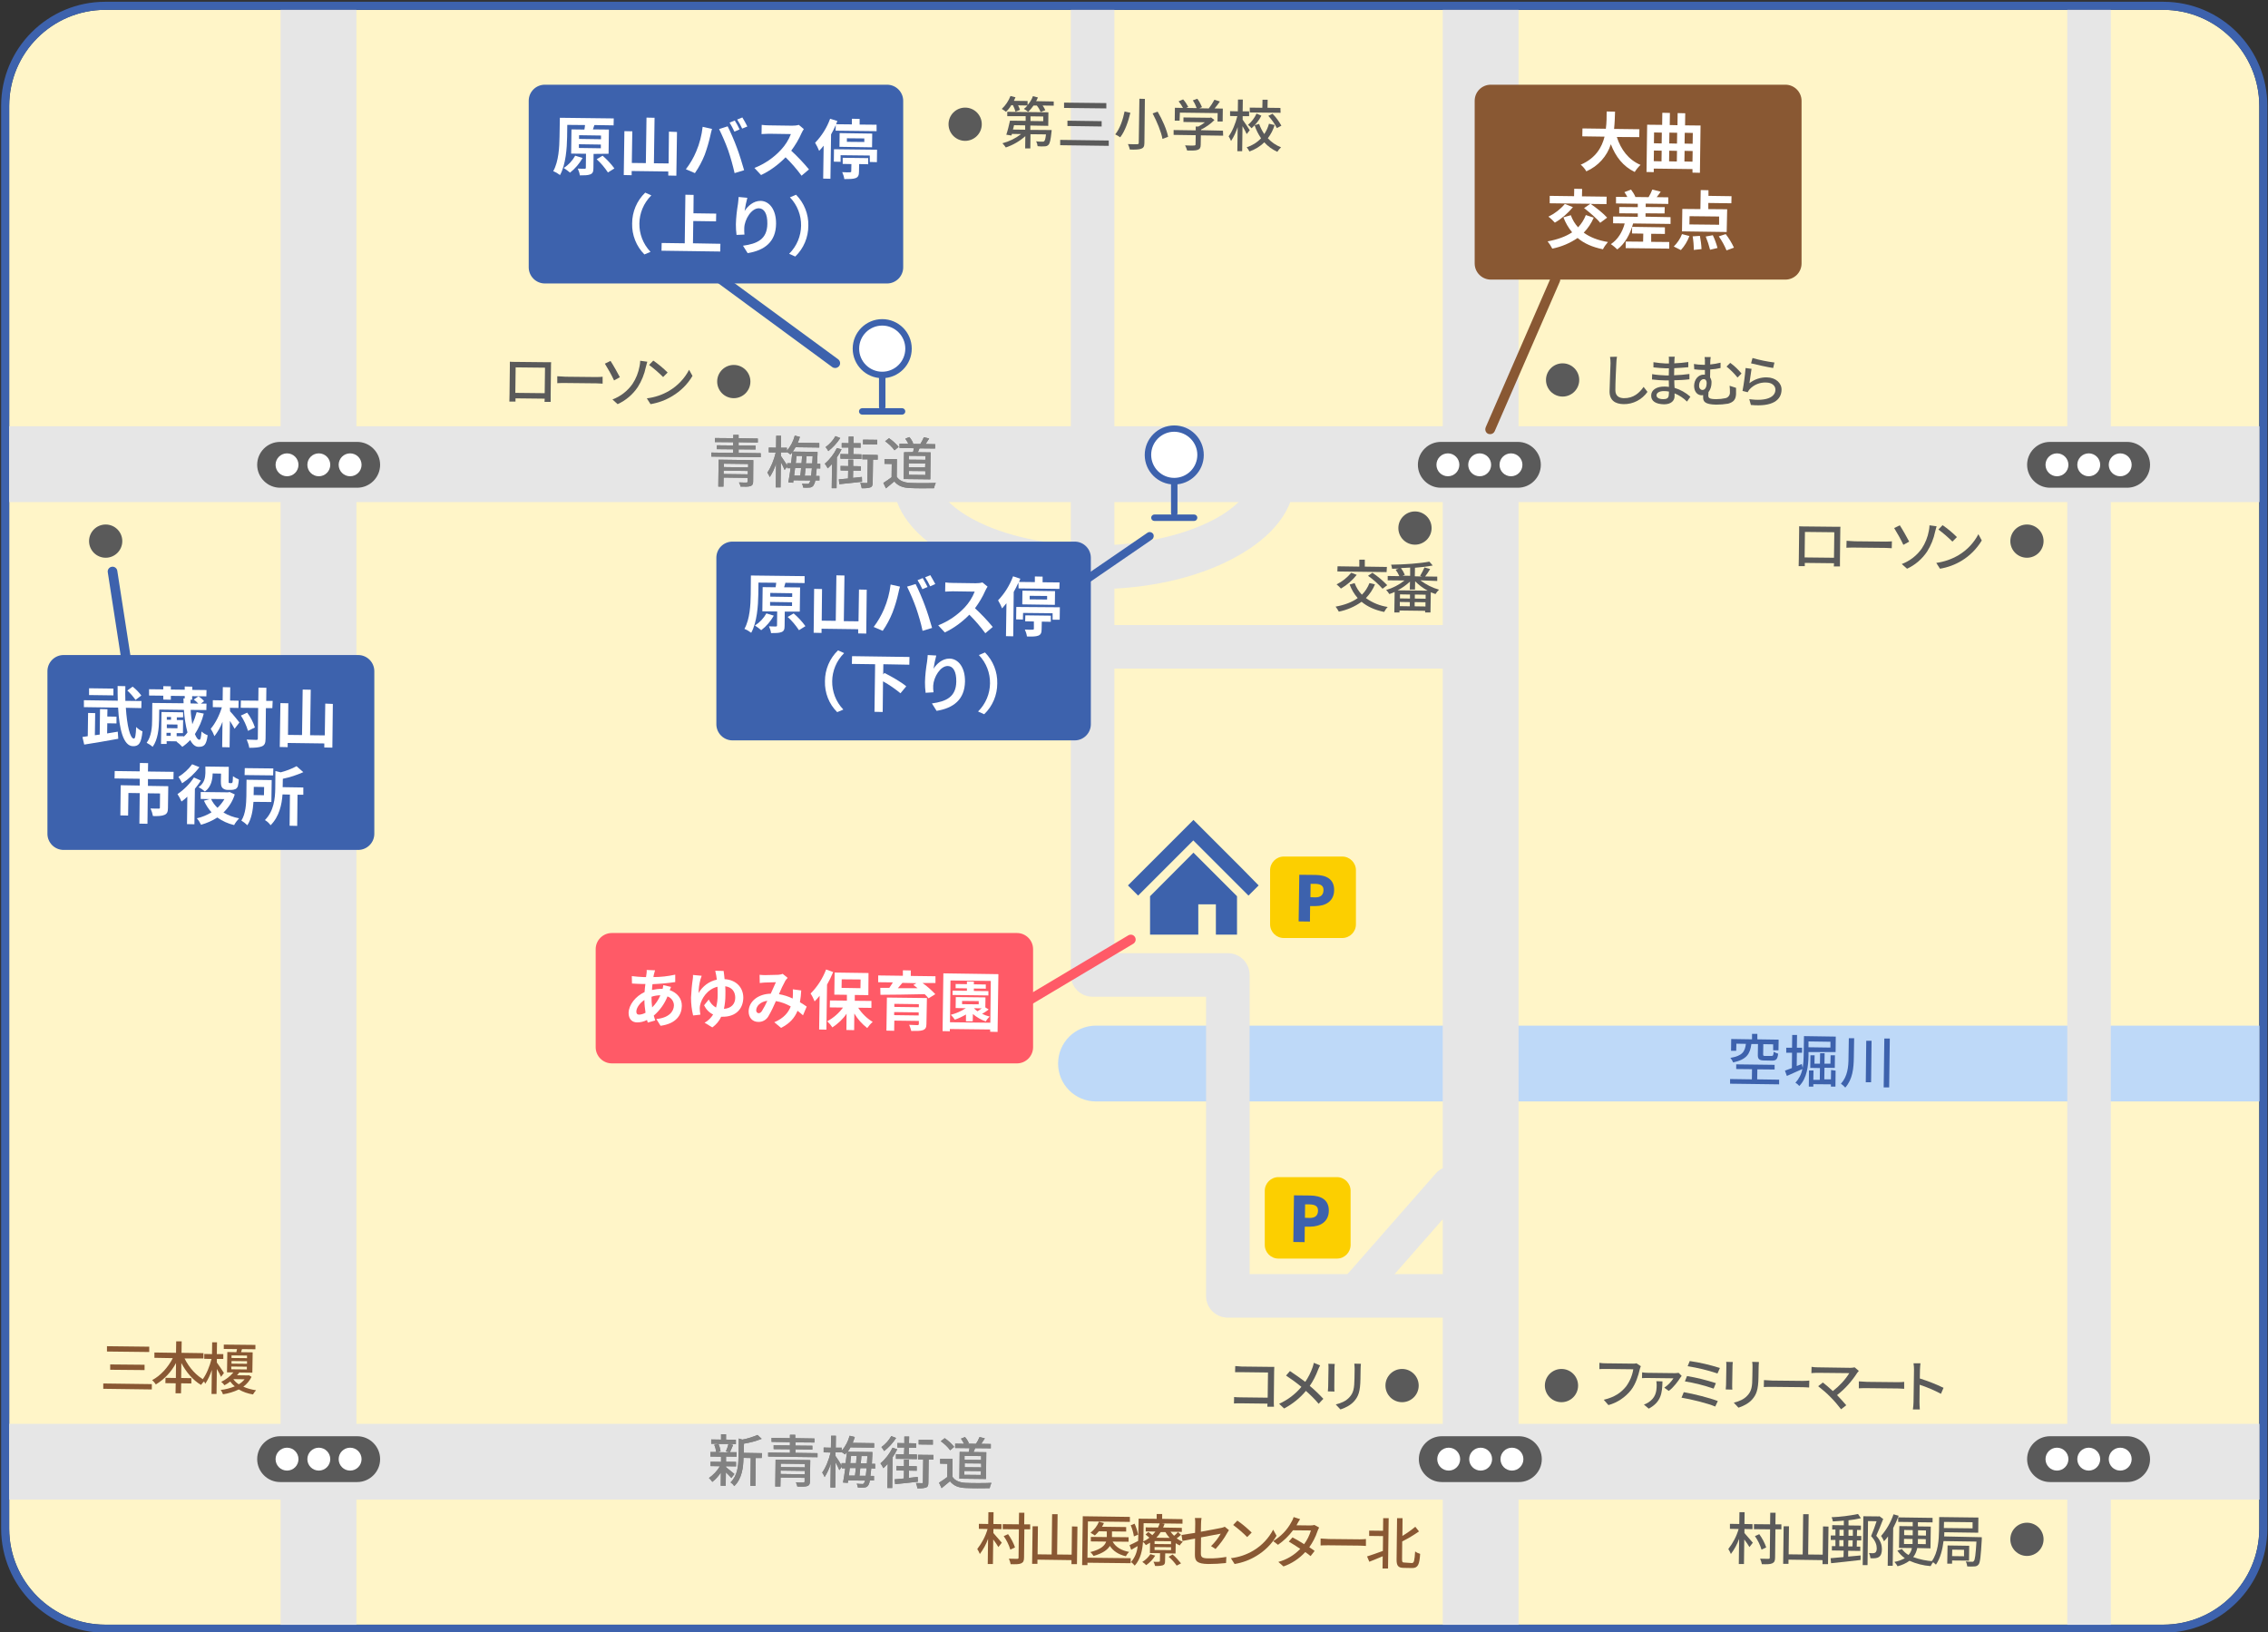 <?xml version="1.0" encoding="utf-8"?>
<!-- Generator: Adobe Illustrator 23.0.6, SVG Export Plug-In . SVG Version: 6.00 Build 0)  -->
<svg version="1.1" id="レイヤー_1" xmlns="http://www.w3.org/2000/svg" xmlns:xlink="http://www.w3.org/1999/xlink" x="0px"
	 y="0px" viewBox="0 0 1405.7 1011.7" style="enable-background:new 0 0 1405.7 1011.7;" xml:space="preserve">
<rect x="0" y="0" width="1405.7" height="1011.7" fill="#333333" stroke="none"/>
<style type="text/css">
	.st0{fill:#FFF5C8;}
	.st1{fill:#3D62AD;}
	.st2{clip-path:url(#SVGID_2_);}
	.st3{fill:#E6E6E6;}
	.st4{fill:#BED9F8;}
	.st5{fill:#5A5A5A;}
	.st6{fill:#895833;}
	.st7{fill:#FFFFFF;}
	.st8{fill:#FCCF00;}
	.st9{fill:#3D62AC;}
	.st10{fill:#FF5A67;}
	.st11{fill:#828282;}
</style>
<title>map</title>
<g>
	<g id="レイヤー_1-2">
		<path class="st0" d="M65.2,6.1h1275.6c32.9,0,59.5,26.7,59.5,59.5v881.9c0,32.9-26.7,59.5-59.5,59.5H65.2
			c-32.9,0-59.5-26.7-59.5-59.5V65.6C5.7,32.7,32.3,6.1,65.2,6.1z"/>
		<path class="st1" d="M1340.8,6.1c32.8,0.1,59.4,26.7,59.5,59.5v881.9c-0.1,32.8-26.7,59.4-59.5,59.5H65.2
			c-32.8-0.1-59.4-26.7-59.5-59.5V65.6C5.8,32.8,32.4,6.2,65.2,6.1H1340.8 M1340.8,1.1H65.2C29.6,1.1,0.7,30,0.7,65.6v881.9
			c0.1,35.6,28.9,64.4,64.5,64.5h1275.6c35.6,0,64.5-28.9,64.5-64.5V65.6C1405.3,30,1376.5,1.1,1340.8,1.1z"/>
		<g>
			<defs>
				<rect id="SVGID_1_" x="5.7" y="6.1" width="1394.7" height="1001"/>
			</defs>
			<clipPath id="SVGID_2_">
				<use xlink:href="#SVGID_1_"  style="overflow:visible;"/>
			</clipPath>
			<g class="st2">
				<path class="st3" d="M1540.2,929.5H4.5c-13,0-23.5-10.5-23.5-23.5s10.5-23.5,23.5-23.5h1535.7c13,0,23.5,10.5,23.5,23.5
					S1553.1,929.5,1540.2,929.5z"/>
				<path class="st4" d="M1542.2,682.7H679.3c-13,0-23.5-10.5-23.5-23.5s10.5-23.5,23.5-23.5h862.8c13,0,23.5,10.5,23.5,23.5
					S1555.1,682.7,1542.2,682.7z"/>
				<g>
					<path class="st5" d="M1140.4,346.6c0,1.2,0,4.2,0,4.5l-3.8,0c0-0.2,0-1,0.1-2l-18.1-0.2c0,0.9,0,1.8,0,2l-3.8,0
						c0-0.3,0.1-3.1,0.1-4.5l0.2-17.2c0-0.9,0-2.1,0-3c1.4,0.1,2.5,0.1,3.4,0.1l19,0.2c0.8,0,2.1,0,3.2,0c-0.1,1-0.1,2-0.1,3
						L1140.4,346.6z M1118.7,329.7l-0.2,15.8l18.2,0.2l0.2-15.8L1118.7,329.7z"/>
					<path class="st5" d="M1144.5,335.2c1.1,0.1,3.3,0.2,5.2,0.3l19,0.2c1.7,0,3.1-0.1,3.9-0.2l-0.1,4.3c-0.8,0-2.3-0.2-3.9-0.2
						l-19-0.2c-2,0-4,0-5.2,0.1L1144.5,335.2z"/>
					<path class="st5" d="M1177.5,325.6c1.6,2.4,4.6,7.8,5.8,10.1l-3.6,2c-1.7-3.6-3.6-7-5.7-10.4L1177.5,325.6z M1191.1,340
						c2.2-3.3,3.7-7.1,4.4-11c0.2-1.1,0.4-2.3,0.4-3.4l4.4,0.6c-0.3,1.1-0.7,2.5-0.9,3.3c-0.9,4.4-2.6,8.6-5,12.4
						c-3.1,4.6-7.4,8.3-12.4,10.6l-3.3-2.9C1183.7,347.7,1188,344.4,1191.1,340z"/>
					<path class="st5" d="M1213.9,344.1c5.2-3.1,9.5-7.6,12.3-13l2.1,3.9c-3.1,5.1-7.3,9.4-12.4,12.5c-4.1,2.5-8.7,4.2-13.5,5
						l-2.3-3.6C1205,348.2,1209.7,346.6,1213.9,344.1z M1212.9,332.9l-2.8,2.8c-2.7-2.7-5.6-5.2-8.7-7.5l2.6-2.7
						C1207.2,327.7,1210.2,330.2,1212.9,332.9L1212.9,332.9z"/>
				</g>
				<g>
					<path class="st5" d="M1002.2,221.1c-0.2,1.3-0.4,2.6-0.4,4c-0.2,3.9-0.6,11.8-0.6,16.7c0,3.6,2.2,4.9,5.2,5
						c6.1,0.1,9.7-3.3,12.3-7l2.4,3.1c-3.4,4.8-8.9,7.7-14.8,7.6c-5.3-0.1-8.8-2.4-8.7-8.1c0.1-4.9,0.5-13.9,0.6-17.2
						c0-1.3-0.1-2.7-0.3-4L1002.2,221.1z"/>
					<path class="st5" d="M1045.6,248.9c-2.2-2.2-4.8-3.9-7.7-5.1c0,0.7,0,1.3,0,1.8c0,2.6-2,5-6.5,5c-5.2-0.1-8.1-2-8-5.5
						c0-3.3,3.2-5.6,8.4-5.5c0.9,0,1.7,0.1,2.6,0.2c0-1.3-0.1-2.7-0.1-4h-1.9c-2.2,0-6.1-0.3-8.5-0.6l0.1-3.3
						c2.8,0.5,5.7,0.7,8.5,0.8h1.8l0.1-4.4h-1.7c-2.6-0.1-5.3-0.3-7.9-0.6v-3.2c2.6,0.4,5.2,0.7,7.8,0.8h1.8v-2c0-0.6,0-1.6-0.1-2.2
						h3.7c-0.1,0.6-0.2,1.4-0.2,2.4c0,0.4,0,1-0.1,1.7c2.9-0.1,5.8-0.4,8.7-0.8v3.2c-2.5,0.2-5.4,0.5-8.7,0.6l-0.1,4.4
						c3.4-0.1,6.5-0.4,9.5-0.8v3.3c-3.2,0.4-6.1,0.5-9.4,0.6c0,1.6,0.1,3.2,0.2,4.7c3.6,1.1,7,3,9.8,5.5L1045.6,248.9z
						 M1034.4,242.7c-1-0.2-2.1-0.3-3.1-0.3c-2.9,0-4.5,1.1-4.6,2.5s1.3,2.5,4.2,2.5c2,0,3.4-0.5,3.4-2.8
						C1034.4,244.1,1034.4,243.5,1034.4,242.7z"/>
					<path class="st5" d="M1076,240.4c0,1.9,0,2.5,0,3.9c-0.2,3.2-1.4,4.9-4.9,5.9c-2.4,0.4-4.9,0.6-7.4,0.6
						c-7.4-0.1-8.1-2.2-8.1-4.6c0-0.4,0-0.8,0-1.3c-0.3,0-0.6,0.1-0.9,0.1c-2.2,0-4.7-1.7-4.7-5.9c0.1-3.8,2.5-7,6.1-6.9
						c0.2,0,0.4,0,0.6,0v-2.9h-1c-1.9,0-3.7-0.2-5.6-0.4l-0.2-3.3c1.8,0.3,3.7,0.5,5.6,0.5c0.4,0,0.8,0,1.2,0V225
						c0.1-1.3,0-2.5-0.2-3.7l3.8,0c-0.2,1.2-0.3,2.5-0.3,3.7v0.9c2.2-0.2,4.3-0.6,6.4-1.1v3.3c-2.1,0.5-4.3,0.8-6.4,0.9l-0.1,4.9
						c0.6,1,1,2.1,0.9,3.3c0,2.1-0.6,4.2-1.9,5.9c0,0.6,0,1.3-0.1,1.8c0,1.7,0.4,2.5,5,2.5c1.9,0,3.8-0.2,5.6-0.6
						c1.7-0.3,2.9-1.9,2.8-3.6c0-1.4,0-2.7-0.2-4.1L1076,240.4z M1055.2,241.7c1.8,0,2.6-2.1,2.6-4.3c0-1.5-0.7-2.4-1.8-2.4
						c-1.6,0-2.9,1.6-2.9,4C1053,240.7,1054.1,241.7,1055.2,241.7L1055.2,241.7z M1072.4,224.9c2.6,1.9,4.9,4.1,7,6.6l-2.5,2.5
						c-2-2.5-4.3-4.8-6.8-6.8L1072.4,224.9z"/>
					<path class="st5" d="M1084.3,237.5c3.1-2.4,6.9-3.7,10.8-3.6c5.6,0.1,9.2,3.6,9.1,7.7c-0.1,6.3-5.5,10.7-19,9.4l-1-3.6
						c10.7,1.5,16.2-1.3,16.2-5.9c0-2.5-2.3-4.4-5.7-4.4c-3.9-0.2-7.6,1.3-10.3,4.2c-0.5,0.6-0.9,1.2-1.2,1.8l-3.2-0.8
						c0.9-4.7,1.5-9.4,1.9-14.2l3.7,0.5C1085.3,230.7,1084.6,235.3,1084.3,237.5z M1086.2,221.9c4.5,1.3,9,2.2,13.6,2.8l-0.8,3.4
						c-3.4-0.5-11-2.2-13.7-2.9L1086.2,221.9z"/>
				</g>
				<path class="st3" d="M1540.2,311.2H4.5c-13,0-23.5-10.5-23.5-23.5s10.5-23.5,23.5-23.5h1535.7c13,0,23.5,10.5,23.5,23.5
					S1553.1,311.2,1540.2,311.2z"/>
				<path class="st3" d="M197.4,1076.7c-13,0-23.5-10.5-23.5-23.5l0,0V-0.3c0-13,10.5-23.5,23.5-23.5s23.5,10.5,23.5,23.5v1053.5
					C220.9,1066.2,210.3,1076.7,197.4,1076.7L197.4,1076.7z"/>
				<path class="st3" d="M917.7,1051.5c-13,0-23.5-10.5-23.5-23.5V-17.5c0-13,10.5-23.5,23.5-23.5s23.5,10.5,23.5,23.5V1028
					C941.2,1041,930.6,1051.5,917.7,1051.5z"/>
				<path class="st3" d="M895,816.7H761c-7.5,0-13.5-6-13.5-13.5l0,0V617.8h-70.3c-7.5,0-13.5-6-13.5-13.5c0,0,0,0,0,0V-0.3
					c0-7.5,6-13.5,13.5-13.5s13.5,6,13.5,13.5v591.1H761c7.5,0,13.5,6,13.5,13.5c0,0,0,0,0,0v185.4H895c7.5,0,13.5,6,13.5,13.5
					S902.5,816.7,895,816.7z"/>
				<path class="st3" d="M896.4,414.4H677.6c-7.5,0-13.5-6-13.5-13.5s6-13.5,13.5-13.5h218.8c7.5,0,13.5,6,13.5,13.5
					S903.8,414.4,896.4,414.4z"/>
				<path class="st3" d="M1294.8,1091.7c-7.5,0-13.5-6-13.5-13.5c0,0,0,0,0,0V-0.3c0-7.5,6-13.5,13.5-13.5s13.5,6,13.5,13.5v1078.4
					C1308.3,1085.6,1302.2,1091.7,1294.8,1091.7C1294.8,1091.7,1294.8,1091.7,1294.8,1091.7z"/>
				<g>
					<path class="st5" d="M1017,846.8c-0.3,0.6-0.5,1.3-0.7,2c-0.8,3.6-2.5,9.1-5.4,12.8c-3.6,4.5-8.5,7.8-14,9.3l-2.9-3.3
						c6.8-1.6,10.8-4.5,13.8-8.2c2.3-3.1,3.9-6.8,4.5-10.7l-17.2-0.2c-1.5,0-2.9,0-3.8,0.1v-3.9c1.3,0.2,2.5,0.3,3.8,0.3l17,0.2
						c0.8,0,1.5,0,2.2-0.2L1017,846.8z"/>
					<path class="st5" d="M1042.3,852.8c-0.3,0.4-0.6,0.8-0.9,1.2c-1.1,1.8-4.2,6.1-7.1,8.1l-2.8-2c2.3-1.5,4.2-3.5,5.7-5.8l-16-0.2
						c-1.1,0-2.3,0-3.5,0.1l0.1-3.6c1.1,0.2,2.3,0.3,3.5,0.3l16.8,0.2c0.8,0,1.5-0.1,2.3-0.2L1042.3,852.8z M1030.4,856.2
						c-0.2,7.1-0.7,12.7-8.5,16.9l-3-2.5c0.9-0.3,1.8-0.8,2.7-1.3c4.4-2.9,5.2-6.4,5.2-10.9c0-0.8-0.1-1.5-0.2-2.3L1030.4,856.2z"/>
					<path class="st5" d="M1064.7,868.4l-1.6,3.4c-4.6-2-15.3-4.6-20.9-5.5l1.4-3.4C1049.6,863.9,1059.9,866.5,1064.7,868.4z
						 M1063.5,857.3l-1.4,3.4c-5.8-2-11.7-3.5-17.8-4.5l1.3-3.3C1051.7,853.9,1057.6,855.4,1063.5,857.3z M1066,847.9l-1.5,3.4
						c-6-2-12.2-3.5-18.5-4.5l1.3-3.2C1053.7,844.5,1059.9,846,1066,847.9L1066,847.9z"/>
					<path class="st5" d="M1074,844.2c-0.1,0.9-0.2,1.7-0.2,2.6l-0.2,11.7c0,0.9,0,2.1,0.1,2.8l-4.1-0.1c0-0.6,0.2-1.8,0.2-2.8
						l0.2-11.7c0-0.6,0-1.9-0.1-2.6L1074,844.2z M1090.2,844.2c-0.1,0.9-0.2,2-0.2,3.2l-0.1,6.2c-0.1,8-1.4,11-4,13.9
						c-2.3,2.6-5.9,4.2-8.4,5l-2.9-3.1c3.3-0.8,6.4-2.1,8.5-4.5c2.5-2.7,3-5.5,3-11.6l0.1-6c0-1.1,0-2.2-0.2-3.2L1090.2,844.2z"/>
					<path class="st5" d="M1093.3,855.4c1.1,0.1,3.3,0.2,5.2,0.3l19,0.2c1.7,0,3.1-0.1,3.9-0.2l-0.1,4.3c-0.8,0-2.3-0.2-3.9-0.2
						l-19-0.2c-2,0-4,0-5.2,0.1L1093.3,855.4z"/>
					<path class="st5" d="M1152.1,849.7c-0.4,0.4-0.7,0.8-1,1.2c-3.4,5.3-7.6,10-12.5,13.8c2,2.1,4.3,4.6,5.7,6.3l-3.2,2.5
						c-2-2.6-4.1-5.1-6.4-7.4c-2.4-2.5-5.1-4.8-7.8-6.9l2.9-2.3c1.3,1,4,3.2,6.2,5.3c4-3.1,7.5-6.8,10.2-11.1l-19.7-0.2
						c-1.4,0-3.1,0.1-3.8,0.2l0.1-3.9c1.3,0.2,2.5,0.3,3.8,0.3l20.2,0.3c0.9,0,1.8-0.1,2.7-0.3L1152.1,849.7z"/>
					<path class="st5" d="M1152.1,856.2c1.1,0.1,3.3,0.2,5.2,0.3l19,0.2c1.7,0,3.1-0.1,3.9-0.2v4.3c-0.8,0-2.3-0.2-3.9-0.2l-19-0.2
						c-2,0-4,0-5.2,0.1L1152.1,856.2z"/>
					<path class="st5" d="M1203,863.9c-4.2-2.2-8.6-4.1-13.2-5.6l-0.1,10.8c0,1.5,0.1,3,0.2,4.5h-4.3c0.2-1.5,0.4-3,0.4-4.5
						l0.3-20.2c0-1.3-0.1-2.6-0.3-3.9h4.3c-0.1,1.2-0.3,2.7-0.3,3.9l-0.1,5.5c5,1.6,10,3.5,14.7,5.8L1203,863.9z"/>
				</g>
				<circle class="st5" cx="967.8" cy="858.8" r="10.3"/>
				<g>
					<path class="st1" d="M1102.7,669.2v2.9l-30.4-0.4v-2.9l13.5,0.2l0.1-6.3l-9.8-0.1v-2.9l23.8,0.3v2.9l-10.7-0.1l-0.1,6.2
						L1102.7,669.2z M1085.5,647.1c-0.8,6-2.8,9.6-11.3,11.4c-0.4-1-1-2-1.7-2.8c7.6-1.3,9-4,9.6-8.7l-5.9-0.1l-0.1,4.4h-3.2
						l0.1-7.3l12.9,0.2v-3.4h3.3v3.4l13.2,0.2l-0.1,6.6h-3.3v-3.7l-6.1-0.1l-0.1,6.3c0,0.9,0.2,1,1.3,1h3.9c0.9,0,1.2-0.4,1.3-2.6
						c0.9,0.5,1.8,0.9,2.8,1.2c-0.4,3.4-1.2,4.3-3.8,4.3l-4.7-0.1c-3.4,0-4.2-0.9-4.1-3.8l0.1-6.4L1085.5,647.1z"/>
					<path class="st1" d="M1120.9,652.1v2.6c-0.1,5.7-0.9,13.6-5.7,18.4c-0.7-0.8-1.5-1.5-2.4-2c2.2-2.4,3.7-5.3,4.3-8.5
						c-3.3,1.5-6.9,3.1-9.6,4.3l-1.2-3.3c1.2-0.4,2.7-1,4.3-1.6l0.1-9.5l-3.6,0v-3.1h3.6l0.1-7.9h3l-0.1,7.9h3.2v3.1h-3.2l-0.1,8.2
						l3.1-1.2l0.6,2.4c0.4-2.5,0.6-5,0.6-7.5l0.2-12.2l19.7,0.3l-0.1,9.6L1120.9,652.1z M1120.9,645.5v3.6l13.6,0.2v-3.6
						L1120.9,645.5z M1137.7,663.6l-0.1,9.9h-2.8v-1.4l-10.9-0.1v1.5h-2.8l0.1-10h2.8l-0.1,5.8l4,0l0.1-7.3l-6-0.1l0.1-7.8h2.6
						l-0.1,5.2h3.4l0.1-6.5h2.8l-0.1,6.5h3.7l0.1-5.2h2.7l-0.1,7.8l-6.4-0.1l-0.1,7.2l4.1,0l0.1-5.8L1137.7,663.6z"/>
					<path class="st1" d="M1149.2,643.5l-0.2,11.9c-0.1,6.7-0.7,13.5-5.3,18.7c-0.8-0.9-1.7-1.7-2.7-2.4c4.1-4.5,4.7-10.4,4.7-16.3
						l0.2-11.9L1149.2,643.5z M1160,645.1l-0.3,25.7h-3.3l0.3-25.7H1160z M1171.3,643.7l-0.4,30.3h-3.4l0.4-30.3H1171.3z"/>
				</g>
				<g>
					<path class="st5" d="M653.1,62.9v2.6l-6.9-0.1c0.7,0.9,1.2,1.9,1.7,2.9l-2.9,1.1c-0.6-1.4-1.4-2.8-2.4-4h-2
						c-1,1.4-2.1,2.8-3.4,3.9c-0.8-0.7-1.7-1.3-2.6-1.8c0.8-0.6,1.6-1.3,2.2-2.1l-5.8-0.1c0.5,0.9,0.9,1.9,1.2,2.8l-2.8,1.1
						c-0.4-1.4-0.9-2.7-1.6-4h-1c-0.9,1.5-2,2.9-3.3,4.1c-0.6-0.5-1.9-1.4-2.6-1.8c2.4-2.2,4.2-5,5.4-8l3.1,0.8
						c-0.3,0.7-0.7,1.5-1,2.2l8.5,0.1v2.5c1.4-1.6,2.6-3.5,3.3-5.5l3.1,0.8c-0.3,0.8-0.7,1.5-1.1,2.3L653.1,62.9z M651.8,80.6
						c0,0,0,0.8-0.1,1.3c-0.5,4.8-1,6.9-1.8,7.8c-0.6,0.7-1.5,1-2.4,1c-1.5,0.1-2.9,0.1-4.4-0.1c-0.1-1.1-0.4-2.1-0.9-3
						c1.2,0.2,2.5,0.2,3.8,0.2c0.4,0.1,0.9,0,1.2-0.3c0.5-0.4,0.8-1.6,1.1-4.2l-9.6-0.1l-0.1,8.8h-3.2l0.1-7.6
						c-3.5,3.1-7.6,5.5-12.1,7c-0.6-0.9-1.3-1.8-2.1-2.6c4.2-1.1,8.1-3,11.6-5.7l-5.7-0.1l-0.3,1l-3.2-0.5c0.8-2.3,1.7-5.9,2.3-8.7
						l9.7,0.1v-2.9L624.3,72v-2.7l25.5,0.3l-0.1,8.4l-11.1-0.2v2.7L651.8,80.6z M628.5,77.6c-0.2,0.9-0.4,1.8-0.7,2.7l7.6,0.1v-2.7
						L628.5,77.6z M638.7,75l7.9,0.1v-2.9l-7.9-0.1V75z"/>
					<path class="st5" d="M687.2,87.1v3.3L657.1,90v-3.3L687.2,87.1z M685.7,63.9v3.3l-26.2-0.3v-3.3L685.7,63.9z M682.8,75.1v3.3
						l-21.2-0.3v-3.3L682.8,75.1z"/>
					<path class="st5" d="M700.6,69.9c-1.2,5.1-3.3,11.4-6.3,15.2c-1-0.7-2-1.3-3.1-1.8c3-3.6,4.9-9.6,5.8-14.2L700.6,69.9z
						 M709.6,61.3l-0.3,27.3c0,2.2-0.6,3.1-2,3.6s-3.6,0.6-7,0.5c-0.3-1.2-0.7-2.3-1.2-3.4c2.4,0.1,4.9,0.2,5.7,0.1s1-0.2,1-0.9
						l0.4-27.3L709.6,61.3z M717.5,69.2c2.9,4.9,5.7,11.3,6.5,15.6l-3.5,1.3c-0.7-4.1-3.4-10.7-6.1-15.8L717.5,69.2z"/>
					<path class="st5" d="M758.1,84.1l-13.8-0.2l-0.1,5.8c0,1.8-0.5,2.7-1.9,3.2s-3.5,0.4-6.5,0.4c-0.3-1.1-0.8-2.2-1.3-3.2
						c2.4,0.1,4.9,0.2,5.6,0.1s0.9-0.2,0.9-0.7l0.1-5.7l-13.7-0.2v-3l13.7,0.2v-2.4h1.7c1.4-0.7,2.7-1.6,4-2.6l-13.3-0.2v-2.8
						l16.4,0.2l0.7-0.2l2.1,1.6c-2.4,2.4-5.2,4.4-8.3,5.9v0.4L758,81L758.1,84.1z M731.1,74.8h-3l0.1-8l5,0.1
						c-0.7-1.4-1.6-2.8-2.7-4.1l2.8-1.2c1.3,1.4,2.3,3,3.2,4.7l-1.3,0.6l6.5,0.1c-0.6-1.7-1.4-3.3-2.4-4.8l2.8-1
						c1.2,1.6,2.1,3.3,2.9,5.2l-1.7,0.7l5.9,0.1c1.3-1.7,2.5-3.5,3.5-5.4l3.4,1.1c-1,1.5-2.2,3-3.3,4.3l5.1,0.1l-0.1,8h-3.2l0.1-5.2
						l-23.4-0.3L731.1,74.8z"/>
					<path class="st5" d="M772.7,83.1c-0.5-1.2-1.6-3.2-2.6-4.9l-0.2,15.5h-3l0.2-14.9c-1,3-2.3,5.9-4.1,8.6c-0.4-1-0.9-2-1.5-2.9
						c2.2-2.9,4.3-8,5.4-12.5l-4.5-0.1v-3l4.8,0.1l0.1-7.3h3l-0.1,7.3h4v3h-4v2.2c1,1.3,3.8,5.5,4.4,6.5L772.7,83.1z M790,77.5
						c-0.9,3-2.3,5.7-4.2,8.2c2.3,2.5,5.1,4.4,8.2,5.6c-0.9,0.8-1.7,1.8-2.3,2.8c-3.1-1.4-5.9-3.4-8.1-5.9c-2.6,2.6-5.8,4.5-9.2,5.7
						c-0.5-0.9-1-1.8-1.7-2.6c3.4-1.1,6.5-3,8.9-5.6c-1.7-2.5-3.1-5.2-4-8.1l2.8-0.8c0.8,2.2,1.9,4.4,3.2,6.3c1.3-2,2.3-4.1,2.9-6.4
						L790,77.5z M781.8,71.7c-1.5,3-3.6,5.6-6.1,7.8c-0.6-0.8-1.4-1.5-2.2-2.1c2.2-1.9,4.1-4.3,5.3-7L781.8,71.7z M793.7,69.9
						l-19.1-0.2v-3l7.8,0.1l0.1-5h3.2l-0.1,5l8,0.1L793.7,69.9z M788.7,70.5c2.2,2.2,4,4.7,5.5,7.4l-2.8,1.5
						c-1.4-2.8-3.2-5.3-5.3-7.6L788.7,70.5z"/>
				</g>
				<circle class="st5" cx="598.2" cy="77" r="10.3"/>
				<circle class="st5" cx="1256.3" cy="335.4" r="10.3"/>
				<g>
					<path class="st5" d="M341.3,244.6c0,1.2,0,4.2,0,4.5h-3.8c0-0.2,0-1,0.1-2l-18.1-0.2c0,0.9,0,1.8,0,2l-3.8,0
						c0-0.3,0.1-3.1,0.1-4.5l0.2-17.2c0-0.9,0-2.1,0-3c1.4,0.1,2.5,0.1,3.4,0.1l19,0.2c0.8,0,2.1,0,3.2,0c-0.1,1-0.1,2-0.1,3
						L341.3,244.6z M319.6,227.7l-0.2,15.8l18.2,0.2l0.2-15.8L319.6,227.7z"/>
					<path class="st5" d="M345.4,233.2c1.1,0.1,3.3,0.2,5.2,0.3l19,0.2c1.7,0,3.1-0.1,3.9-0.2l0,4.3c-0.8,0-2.4-0.2-3.9-0.2l-19-0.2
						c-2,0-4,0-5.2,0.1L345.4,233.2z"/>
					<path class="st5" d="M378.4,223.7c1.6,2.4,4.6,7.8,5.8,10.1l-3.6,2c-1.7-3.6-3.6-7-5.7-10.4L378.4,223.7z M392,238
						c2.2-3.3,3.7-7.1,4.4-11c0.2-1.1,0.4-2.3,0.4-3.4l4.4,0.6c-0.3,1.1-0.7,2.5-0.9,3.3c-0.9,4.4-2.6,8.6-5,12.4
						c-3.1,4.6-7.4,8.3-12.5,10.6l-3.2-2.9C384.6,245.7,388.9,242.4,392,238z"/>
					<path class="st5" d="M414.8,242.2c5.2-3.1,9.5-7.6,12.3-13l2.1,3.8c-3,5.1-7.3,9.4-12.5,12.5c-4.1,2.5-8.7,4.2-13.5,5l-2.3-3.6
						C405.9,246.3,410.6,244.7,414.8,242.2z M413.8,230.9l-2.8,2.8c-2.7-2.7-5.6-5.2-8.7-7.5l2.6-2.7
						C408.1,225.7,411.1,228.2,413.8,230.9L413.8,230.9z"/>
				</g>
				<circle class="st5" cx="454.8" cy="236.5" r="10.3"/>
				<g>
					<path class="st5" d="M1081.2,950.2c1.1,1.2,4.4,5,5.2,6l-2.1,2.7c-1-1.6-2-3.2-3.2-4.7l-0.2,15.2h-3.2l0.2-15.6
						c-1.2,3.4-3,6.6-5.1,9.4c-0.4-1.1-1-2.1-1.6-3.1c2.9-3.7,5.1-7.9,6.4-12.4l-5.4-0.1v-3.1l5.8,0.1l0.1-7.3h3.2l-0.1,7.3l5,0.1
						v3.1l-5-0.1L1081.2,950.2z M1104.1,947.9h-3.7l-0.2,17.5c0,2.1-0.5,3-1.8,3.6s-3.4,0.6-6.4,0.5c-0.2-1.2-0.6-2.3-1.1-3.4
						c2.3,0.1,4.4,0.1,5.1,0.1s0.9-0.2,0.9-0.8l0.2-17.5l-10-0.1v-3.1l10,0.1l0.1-7.2h3.3l-0.1,7.2h3.7L1104.1,947.9z M1091.8,960.5
						c-0.9-3-2.3-5.8-4.1-8.4l2.7-1.2c1.8,2.5,3.3,5.3,4.3,8.2L1091.8,960.5z"/>
					<path class="st5" d="M1133.3,946.2l-0.3,23.3h-3.4V967l-21.1-0.3v2.6h-3.3l0.3-23.3h3.3l-0.2,17.4l8.7,0.1l0.3-25h3.4l-0.3,25
						l9,0.1l0.2-17.5L1133.3,946.2z"/>
					<path class="st5" d="M1150.9,952h2.7v2.8h-2.7l-0.1,3.8h2.2v2.7l-7.5-0.1v3.6l7.7-0.7v2.8c-6.5,0.8-13.5,1.5-18.3,2l-0.3-3.1
						c2.2-0.2,5-0.4,8-0.7l0.1-4l-7.3-0.1v-2.7h2.2v-3.8h-2.9v-2.8h2.9V948h-2v-2.7l7.2,0.1v-2.9c-2.3,0.2-4.6,0.4-6.8,0.5
						c-0.1-0.9-0.4-1.8-0.8-2.6c5.5-0.2,11-0.9,16.4-2l1.8,2.6c-2.5,0.6-5.1,1-7.7,1.3v3.2l7.7,0.1v2.7h-2.4L1150.9,952z
						 M1142.6,958.4v-3.8h-2.6v3.8H1142.6z M1140.1,951.9h2.6v-3.7h-2.6L1140.1,951.9z M1148.3,954.7h-2.7l-0.1,3.8h2.7
						L1148.3,954.7z M1145.7,948.2v3.7h2.7v-3.7L1145.7,948.2z M1167.2,941.5c-1.3,3.3-2.8,7.2-4.3,10.4c2.9,3.2,3.5,6,3.5,8.3
						s-0.6,4-1.8,4.8c-0.7,0.5-1.5,0.7-2.3,0.8c-1,0.1-2,0.1-3,0c-0.1-1.1-0.4-2.2-0.9-3.2c1,0.1,1.8,0.1,2.5,0.1
						c0.5,0,1-0.1,1.4-0.4c0.6-0.4,0.9-1.4,0.9-2.6c0-2-0.7-4.6-3.5-7.6c1.2-2.8,2.5-6.4,3.4-9.2l-5.3-0.1l-0.3,27.3h-3l0.4-30.3
						l9.5,0.1l0.5-0.1L1167.2,941.5z"/>
					<path class="st5" d="M1176.8,939.5c-1,2.6-2.1,5.1-3.4,7.6l-0.3,23.4h-3.1l0.2-18.2c-0.8,1.1-1.6,2.1-2.5,3
						c-0.5-1.2-1.1-2.3-1.8-3.3c3.4-3.9,6-8.5,7.7-13.4L1176.8,939.5z M1188.3,959.5c-0.4,2-1.2,4-2.5,5.6c4.1,1.5,8.4,2.4,12.8,2.6
						c-0.8,0.9-1.5,1.9-2,3c-4.5-0.3-9-1.5-13.1-3.3c-2.2,1.6-4.7,2.7-7.4,3.4c-0.5-1-1.2-1.9-2-2.7c2.3-0.4,4.5-1.2,6.5-2.3
						c-1.8-1.3-3.4-2.9-4.6-4.7l2.8-1c1.1,1.5,2.5,2.8,4.1,3.7c1.1-1.2,1.8-2.7,2.1-4.3l-8-0.1l0.2-13.5l8.3,0.1v-2.6l-9-0.1v-2.8
						l21.3,0.3v2.8l-9.1-0.1v2.6l8,0.1l-0.2,13.5L1188.3,959.5z M1185.4,957c0-0.5,0-1.1,0-1.6v-1.5l-5.3-0.1v3.2L1185.4,957z
						 M1180.2,951.5l5.3,0.1v-3.2l-5.3-0.1V951.5z M1193.6,954l-4.9-0.1v1.5c0,0.5,0,1.1,0,1.6l4.9,0.1L1193.6,954z M1188.8,948.5
						v3.2l4.9,0.1v-3.2L1188.8,948.5z"/>
					<path class="st5" d="M1228.3,952.8c0,0,0,1,0,1.4c-0.6,10.4-1,14.3-2,15.5c-0.6,0.8-1.6,1.2-2.5,1.2c-1.5,0.1-3,0.1-4.5,0
						c-0.1-1.1-0.4-2.1-0.9-3.1c1.3,0.2,2.5,0.2,3.8,0.2c0.5,0.1,0.9-0.1,1.2-0.5c0.7-0.7,1.1-3.8,1.6-12l-20.4-0.3
						c-0.6,5-1.9,10.5-4.7,14.6c-0.8-0.8-1.7-1.5-2.6-2.1c4-5.5,4.4-13.4,4.5-19l0.1-8.4l24.3,0.3l-0.1,9.4l-21-0.3
						c0,0.8-0.1,1.7-0.1,2.6L1228.3,952.8z M1204.9,943.3l-0.1,3.8l17.8,0.2v-3.8L1204.9,943.3z M1209.9,967.2v2h-3l0.2-11.3
						l13.4,0.2l-0.1,9.2L1209.9,967.2z M1210,960.5l-0.1,4l7.4,0.1v-4L1210,960.5z"/>
				</g>
				<g>
					<path class="st6" d="M615.7,950.2c1.1,1.2,4.4,5,5.2,6l-2.1,2.7c-1-1.6-2-3.2-3.2-4.7l-0.2,15.2h-3.2l0.2-15.6
						c-1.2,3.4-3,6.6-5.1,9.4c-0.4-1.1-1-2.1-1.6-3.1c2.9-3.7,5.1-7.9,6.4-12.4l-5.4-0.1v-3.1l5.8,0.1l0.1-7.3h3.2l-0.1,7.3l5,0.1
						v3.1l-5-0.1L615.7,950.2z M638.6,947.9h-3.7l-0.2,17.5c0,2.1-0.5,3-1.8,3.6s-3.4,0.6-6.5,0.5c-0.2-1.2-0.6-2.3-1.1-3.4
						c2.3,0.1,4.4,0.1,5.1,0.1s0.9-0.2,0.9-0.8l0.2-17.5l-10-0.1v-3.1l10,0.1l0.1-7.2h3.3l-0.1,7.2h3.7V947.9z M626.2,960.5
						c-0.9-3-2.3-5.8-4.1-8.4l2.7-1.2c1.8,2.5,3.3,5.3,4.3,8.2L626.2,960.5z"/>
					<path class="st6" d="M667.8,946.2l-0.3,23.3h-3.4V967l-21.1-0.3v2.6h-3.3l0.3-23.3h3.3l-0.2,17.4l8.7,0.1l0.3-25h3.4l-0.3,25
						l9,0.1l0.2-17.5L667.8,946.2z"/>
					<path class="st6" d="M700.8,968.9l-26.8-0.3v1.5h-3.3l0.4-30.3l29.2,0.4v3.1l-26-0.3l-0.3,22.5l26.8,0.3L700.8,968.9z
						 M689.6,955.5c1.8,3.3,5.3,5.5,10.2,6.4c-0.8,0.8-1.5,1.7-2,2.7c-4.6-1.1-7.8-3.2-9.9-6.4c-1.5,2.4-4.4,4.6-10.1,6.2
						c-0.6-0.9-1.2-1.7-2-2.4c6.7-1.7,9-4.1,9.8-6.5l-9.5-0.1v-2.8l9.9,0.1v-3.5l-4.9-0.1c-0.8,0.9-1.6,1.8-2.5,2.6
						c-0.9-0.6-1.8-1.2-2.7-1.7c2.3-1.8,4.1-4.1,5.2-6.8l3.1,0.8c-0.3,0.8-0.7,1.6-1.2,2.3l15,0.2v2.8l-8.8-0.1v3.5l10.3,0.1v2.8
						L689.6,955.5z"/>
					<path class="st6" d="M732,951.3c-0.8,0.8-1.8,1.6-2.7,2.2c1.2,0.9,2.5,1.6,3.8,2.1c-0.7,0.7-1.4,1.4-1.9,2.3
						c-0.9-0.4-1.7-0.9-2.5-1.4l-0.1,6.4l-6.4-0.1l-0.1,4.9c0,1.4-0.3,2.1-1.4,2.5c-1.6,0.4-3.2,0.5-4.8,0.4c-0.2-0.9-0.5-1.8-1-2.6
						c1.5,0.1,3,0.1,3.4,0s0.6-0.1,0.6-0.5l0.1-4.8l-6.3-0.1l0.1-6.4c-0.8,0.5-1.7,1-2.6,1.5c-0.5-0.8-1.1-1.5-1.8-2
						c-0.3,5-1.5,10.8-5.1,14.7c-0.7-0.8-1.4-1.6-2.3-2.2c2.4-2.8,3.8-6.2,4.1-9.9c-1.3,0.8-2.7,1.6-4,2.3l-1-2.9
						c1.4-0.6,3.2-1.5,5.3-2.6c0-0.9,0.1-1.8,0.1-2.6l0.2-11.2l11.2,0.1v-3l3.4,0v3l12.6,0.2v2.8l-24.1-0.3l-0.1,8.4
						c0,0.9,0,1.9-0.1,2.9c1.4-0.6,2.7-1.4,3.8-2.3c-0.8-0.7-1.6-1.4-2.4-2l1.7-1.5c0.8,0.5,1.7,1.2,2.5,1.9
						c0.7-0.7,1.3-1.4,1.9-2.2l-6-0.1v-2.5l7.6,0.1c0.5-0.9,0.8-1.8,1.1-2.7l3,0.4c-0.3,0.8-0.6,1.6-0.9,2.3l11.6,0.2v2.5l-7-0.1
						c0.6,0.9,1.4,1.7,2.2,2.5c0.9-0.7,1.7-1.5,2.4-2.3L732,951.3z M702.8,952.3c-0.4-2.4-1-4.7-2-6.9l2.4-1c1,2.1,1.7,4.4,2.2,6.8
						L702.8,952.3z M716,964.2c-1.4,2.3-3.3,4.3-5.6,5.9c-0.7-0.8-1.5-1.4-2.4-2c2-1.2,3.7-2.8,5-4.8L716,964.2z M725.8,959
						l-10.2-0.1v1.8l10.2,0.1L725.8,959z M725.8,955.3l-10.2-0.1v1.8l10.2,0.1V955.3z M719.4,949.6c-0.8,1.3-1.7,2.5-2.7,3.5
						l8.2,0.1c-1-1.1-1.8-2.3-2.6-3.6L719.4,949.6z M726.8,963.5c1.9,1.6,3.6,3.5,5.2,5.5l-2.7,1.4c-1.4-2-3.1-3.9-5-5.5
						L726.8,963.5z"/>
					<path class="st6" d="M750.6,958.3c2.4-2.3,4.4-4.9,6-7.7c-0.8,0.2-6.5,1.2-12.2,2.3l-0.1,9.9c0,2.3,0.7,3.1,4.8,3.1
						c3.7,0.1,7.4-0.3,11-0.9l-0.2,3.8c-3.6,0.4-7.3,0.6-11,0.6c-7.1-0.1-8.3-1.9-8.3-5.7l0.1-10.1c-3.3,0.7-6.3,1.2-7.8,1.5
						l-0.6-3.7c1.6-0.2,4.8-0.7,8.4-1.3l0.1-5.6c0-1.2,0-2.4-0.2-3.6l4.1,0c-0.2,1.2-0.3,2.4-0.3,3.6l-0.1,4.9
						c5.6-1,11.2-2.1,12.7-2.4c0.7-0.1,1.5-0.4,2.1-0.7l2.6,2.1c-0.3,0.4-0.7,1.1-1,1.6c-2,3.7-4.5,7-7.3,10.1L750.6,958.3z"/>
					<path class="st6" d="M776.8,961.1c5.2-3.1,9.5-7.6,12.3-13l2.1,3.8c-3,5.1-7.3,9.4-12.5,12.5c-4.1,2.5-8.7,4.2-13.5,5l-2.3-3.6
						C767.9,965.2,772.6,963.6,776.8,961.1z M775.8,949.9l-2.8,2.8c-2.7-2.7-5.6-5.2-8.7-7.5l2.6-2.7
						C770.1,944.7,773,947.2,775.8,949.9L775.8,949.9z"/>
					<path class="st6" d="M817.6,946.8c-0.4,0.7-0.7,1.4-1,2.2c-1.2,3.6-2.9,6.9-5.1,10c1.3,0.9,2.5,1.6,3.3,2.3l-2.5,3.2
						c-0.8-0.7-2-1.6-3.3-2.5c-3.7,4-8.3,7.1-13.5,8.9l-3.2-2.8c5.2-1.4,9.9-4.2,13.6-8.1c-2.6-1.7-5.2-3.4-7.1-4.5l2.3-2.6
						c2,1,4.6,2.6,7.2,4.2c1.9-2.6,3.3-5.4,4.2-8.5l-11.1-0.1c-2.6,3.5-5.7,6.5-9.3,9l-3-2.3c4.8-2.9,8.7-6.9,11.3-11.8
						c0.6-1,1.1-2,1.4-3.1l4,1.3c-0.7,1-1.5,2.4-1.8,3l-0.4,0.8l8.5,0.1c0.9,0,1.8-0.1,2.6-0.3L817.6,946.8z"/>
					<path class="st6" d="M818.5,953.6c1.1,0.1,3.3,0.2,5.2,0.3l19,0.2c1.7,0,3.1-0.1,3.9-0.2v4.3c-0.8,0-2.3-0.2-3.9-0.2l-19-0.2
						c-2,0-4,0-5.2,0.1L818.5,953.6z"/>
					<path class="st6" d="M857.3,941h3.4l-0.4,31.2h-3.4l0.1-7.6c-2.9,1.2-5.9,2.5-8.3,3.4l-1.4-3.3c2.4-0.8,6.1-2,9.8-3.4l0.1-9.2
						l-8.6-0.1v-3.3l8.6,0.1L857.3,941z M875,968.8c1.5,0,1.7-1.5,2.1-7.2c0.9,0.7,2,1.2,3.1,1.5c-0.4,6.5-1.3,8.8-4.9,8.8l-5.2-0.1
						c-3.5,0-4.6-1.3-4.5-5.5l0.3-25.3h3.4l-0.1,11c2.8-1.7,5.5-3.6,8-5.7l2.3,2.9c-3.3,2.3-6.8,4.4-10.4,6.2l-0.1,10.9
						c0,1.9,0.2,2.2,1.6,2.2L875,968.8z"/>
				</g>
				<g>
					<path class="st6" d="M94.1,857.9v3.3L64,860.8v-3.3L94.1,857.9z M92.5,834.7v3.3l-26.2-0.3v-3.3L92.5,834.7z M89.6,845.9v3.3
						L68.3,849v-3.3L89.6,845.9z"/>
					<path class="st6" d="M114.4,842c2.8,5.7,7.4,10.9,12.7,13.6c-0.9,0.8-1.8,1.8-2.5,2.8c-5-2.9-9.2-7.9-12.2-13.6l-0.1,9.3
						l6.3,0.1v3.3l-6.3-0.1l-0.1,6.2h-3.4l0.1-6.2l-6.4-0.1l0.1-3.3l6.4,0.1l0.1-9.3c-2.9,5.5-7.2,10.1-12.5,13.3
						c-0.7-1-1.4-1.9-2.3-2.7c5.1-2.6,9.9-7.9,12.8-13.6l-11.4-0.2v-3.3l13.4,0.2l0.1-7.1h3.4l-0.1,7.1l13.6,0.2v3.3L114.4,842z"/>
					<path class="st6" d="M137,853.4c-0.5-1.2-1.6-3.2-2.6-4.9l-0.2,15.5h-3.1l0.2-14.9c-1,3-2.3,5.9-4.1,8.6c-0.4-1-0.9-2-1.5-2.9
						c2.2-2.9,4.3-8,5.4-12.5l-4.5-0.1v-3l4.8,0.1l0.1-7.3h3l-0.1,7.3h4v3l-4,0v2.2c1,1.3,3.8,5.5,4.4,6.5L137,853.4z M155.9,853.4
						c-1.2,2.4-2.9,4.5-5.1,6.1c2.5,1.1,5.1,1.8,7.9,2.2c-0.7,0.8-1.4,1.7-1.9,2.6c-3.1-0.5-6.1-1.5-8.8-3.1c-3.1,1.5-6.4,2.5-9.8,3
						c-0.3-1-0.8-1.8-1.4-2.7c3-0.3,5.9-1.1,8.7-2.2c-1.1-0.9-2-1.9-2.8-3c-1.1,0.9-2.4,1.7-3.6,2.3c-0.5-0.8-1.2-1.5-2-2.1
						c2.9-1.4,5.5-3.4,7.6-5.9l-4,0l0.2-12.6l5.6,0.1c0.1-0.6,0.3-1.2,0.4-1.9l-8.2-0.1v-2.7l19.6,0.2v2.7l-8.3-0.1
						c-0.2,0.7-0.4,1.3-0.6,1.9l7.2,0.1l-0.2,12.6l-8.1-0.1c-0.4,0.6-0.9,1.2-1.4,1.7l6.8,0.1l0.6-0.1L155.9,853.4z M143.4,848.7
						l9.6,0.1v-1.7l-9.7-0.1L143.4,848.7z M143.5,845.2l9.6,0.1v-1.6l-9.6-0.1V845.2z M143.5,841.7l9.6,0.1v-1.6l-9.6-0.1V841.7z
						 M144.6,854.8c0.9,1.3,2.1,2.4,3.4,3.2c1.4-0.8,2.6-1.9,3.6-3.1L144.6,854.8z"/>
				</g>
				<circle class="st5" cx="1256.3" cy="954.1" r="10.3"/>
				<circle class="st5" cx="968.5" cy="235.5" r="10.3"/>
				<g>
					<path class="st5" d="M852.2,362.2c-1.3,3.2-3.2,6-5.6,8.5c4,2.9,8.7,4.8,13.5,5.5c-0.9,0.9-1.6,2-2.2,3.1
						c-5.8-1.2-10.4-3.3-14-6.3c-4.2,3-9,5.1-14.1,6.1c-0.6-1.1-1.2-2.1-2-3.1c5.5-1,10.1-2.7,13.7-5.3c-2.2-2.5-3.8-5.3-5-8.4
						l3.1-0.9c1,2.7,2.5,5.1,4.5,7.2c2.1-2,3.6-4.5,4.7-7.2L852.2,362.2z M840.9,356.3c-2.7,3.4-6,6.3-9.8,8.5
						c-0.8-0.9-1.7-1.8-2.7-2.6c3.5-1.7,6.6-4.2,9.1-7.2L840.9,356.3z M859.4,354.6l-30.5-0.4l0.1-3.2l13.5,0.2v-4.3l3.4,0v4.3
						l13.7,0.2L859.4,354.6z M850.6,355c3.3,2.2,6.4,4.8,9.2,7.7l-2.9,2.2c-2.7-3-5.7-5.7-9-8L850.6,355z"/>
					<path class="st5" d="M880.3,359.7c3.5,2.6,7.4,4.6,11.6,5.8c-0.8,0.8-1.6,1.7-2.2,2.7c-0.9-0.3-1.9-0.7-2.9-1.1l-0.2,12.5h-3.3
						v-1l-15.9-0.2v1.2h-3.2l0.2-12.7c-1.1,0.5-2.2,1-3.3,1.3c-0.6-0.9-1.2-1.8-2-2.5c4.1-1.2,8-3.2,11.4-5.9l-10.4-0.1v-2.7
						l7.2,0.1c-0.6-1.4-1.4-2.8-2.3-4l1.9-0.7c-1.4,0.1-2.7,0.1-4.1,0.1c-0.1-0.9-0.3-1.7-0.6-2.5c8.3-0.1,18.1-0.8,23.7-1.9
						l2.1,2.4c-3.6,0.7-7.3,1.1-11,1.4l-0.1,5.3l4.4,0.1l-1.1-0.4c1-1.7,1.9-3.4,2.7-5.2l3.5,1c-1,1.6-2.1,3.4-3.1,4.6l7.5,0.1v2.7
						L880.3,359.7z M884.9,366.1c-2.9-1.5-5.5-3.5-7.8-5.8l-0.1,5.1h-3.2l0.1-4.9c-2.3,2.1-4.9,4-7.7,5.4L884.9,366.1z M867.6,375.7
						l6.2,0.1v-2.6l-6.2-0.1V375.7z M873.9,368.5l-6.2-0.1v2.5l6.2,0.1V368.5z M874,351.8c-1.9,0.1-3.8,0.2-5.7,0.3
						c1,1.3,1.8,2.7,2.4,4.2l-1.4,0.5l4.7,0.1L874,351.8z M883.5,375.9v-2.6l-6.7-0.1v2.6L883.5,375.9z M883.6,368.6l-6.7-0.1v2.5
						l6.7,0.1L883.6,368.6z"/>
				</g>
				<circle class="st5" cx="877" cy="327.3" r="10.3"/>
				<g>
					<path class="st5" d="M785.5,871.9c0-0.5,0-1.2,0.1-1.9l-16.6-0.2c-1.4,0-3.2,0-4.2,0.1l0.1-4c1,0.1,2.5,0.2,4,0.2l16.8,0.2
						l0.2-15.6l-16.3-0.2c-1.4,0-3.2,0-4.1,0l0.1-3.8c1.2,0.1,2.9,0.2,4,0.3l17.4,0.2c0.9,0,2.2,0,2.8,0c0,0.8-0.1,2-0.1,2.9
						l-0.2,18.1c0,1.2,0,2.9,0.1,3.7L785.5,871.9z"/>
					<path class="st5" d="M818.2,846.3c-0.5,0.9-0.9,1.8-1.3,2.8c-1.3,3.5-3,6.8-5.1,9.9c3,2.5,5.8,5.2,8.4,8l-2.9,3.1
						c-2.4-2.9-5.1-5.5-7.9-8c-3.7,4.5-8.4,8.2-13.5,10.9l-3.1-2.9c5.3-2.4,10.1-6,13.8-10.5c-3-2.5-6.2-4.8-9.5-7l2.4-2.8
						c2.9,1.9,6.7,4.6,9.5,6.7c1.9-2.8,3.4-5.8,4.5-8.9c0.3-0.9,0.6-1.9,0.8-2.9L818.2,846.3z"/>
					<path class="st5" d="M827.3,845.4c-0.1,0.9-0.2,1.7-0.2,2.6l-0.1,11.7c0,0.9,0,2.1,0.1,2.8l-4.1-0.1c0-0.6,0.2-1.8,0.2-2.8
						l0.2-11.7c0-0.6,0-1.8-0.1-2.6L827.3,845.4z M843.5,845.3c-0.1,0.9-0.2,2-0.2,3.2l-0.1,6.2c-0.1,8-1.4,11-4,13.9
						c-2.3,2.6-5.9,4.2-8.4,5l-2.9-3.1c3.3-0.8,6.4-2.1,8.5-4.5c2.5-2.7,3-5.5,3.1-11.6l0.1-6c0-1.1-0.1-2.2-0.2-3.2L843.5,845.3z"
						/>
				</g>
				<circle class="st5" cx="869" cy="858.8" r="10.3"/>
				<path class="st1" d="M727.8,320.1c-1.1,0-2-0.9-2-2v-23.4c0-1.1,0.9-2,2-2s2,0.9,2,2v23.4C729.8,319.2,728.9,320.1,727.8,320.1z
					"/>
				<path class="st1" d="M740.1,322.9h-24.6c-1.1,0-2-0.9-2-2s0.9-2,2-2h24.6c1.1,0,2,0.9,2,2S741.2,322.9,740.1,322.9z"/>
				<circle class="st7" cx="727.8" cy="282" r="16.3"/>
				<path class="st1" d="M727.8,300.3c-10.1,0-18.3-8.2-18.3-18.3s8.2-18.3,18.3-18.3c10.1,0,18.3,8.2,18.3,18.3c0,0,0,0,0,0
					C746.1,292.1,737.9,300.3,727.8,300.3z M727.8,267.6c-7.9,0-14.3,6.4-14.3,14.3s6.4,14.3,14.3,14.3c7.9,0,14.3-6.4,14.3-14.3
					C742.1,274.1,735.7,267.7,727.8,267.6C727.8,267.6,727.8,267.6,727.8,267.6z"/>
				<path class="st1" d="M546.8,254.2c-1.1,0-2-0.9-2-2v-23.4c0-1.1,0.9-2,2-2s2,0.9,2,2v23.4C548.8,253.3,547.9,254.2,546.8,254.2z
					"/>
				<path class="st1" d="M559.1,257h-24.7c-1.1,0-2-0.9-2-2s0.9-2,2-2h24.7c1.1,0,2,0.9,2,2S560.2,257,559.1,257z"/>
				<circle class="st7" cx="546.8" cy="216.1" r="16.3"/>
				<path class="st1" d="M546.8,234.4c-10.1,0-18.3-8.2-18.3-18.3s8.2-18.3,18.3-18.3s18.3,8.2,18.3,18.3c0,0,0,0,0,0
					C565.1,226.2,556.9,234.4,546.8,234.4z M546.8,201.8c-7.9,0-14.3,6.4-14.3,14.3s6.4,14.3,14.3,14.3c7.9,0,14.3-6.4,14.3-14.3
					C561.1,208.2,554.7,201.8,546.8,201.8L546.8,201.8z"/>
				<path class="st8" d="M792.4,729.6h36.2c4.7,0,8.5,3.8,8.5,8.5v33.5c0,4.7-3.8,8.5-8.5,8.5h-36.2c-4.7,0-8.5-3.8-8.5-8.5v-33.5
					C783.9,733.4,787.7,729.6,792.4,729.6z"/>
				<g>
					<path class="st1" d="M802,740.9l10.1,0.1c6.4,0.1,11.6,2.4,11.5,9.5c-0.1,6.9-5.5,9.8-11.5,9.8h-3.4l-0.1,9.6l-7-0.1L802,740.9
						z M811.8,754.9c3.4,0,5-1.5,5.1-4.4s-1.8-3.9-5.2-4h-2.8l-0.1,8.3L811.8,754.9z"/>
				</g>
				<path class="st8" d="M795.7,530.9h36.2c4.7,0,8.5,3.8,8.5,8.5v33.5c0,4.7-3.8,8.5-8.5,8.5h-36.2c-4.7,0-8.5-3.8-8.5-8.5v-33.5
					C787.2,534.7,791,530.9,795.7,530.9z"/>
				<g>
					<path class="st1" d="M805.3,542.2l10.1,0.1c6.4,0.1,11.6,2.4,11.5,9.5c-0.1,6.9-5.5,9.8-11.5,9.8H812l-0.1,9.6l-7-0.1
						L805.3,542.2z M815.2,556.2c3.4,0,5-1.5,5.1-4.4s-1.8-3.9-5.2-4h-2.8l-0.1,8.3L815.2,556.2z"/>
				</g>
				<path class="st5" d="M893.6,890.2h47.8c7.8,0,14.2,6.4,14.2,14.2l0,0c0,7.8-6.4,14.2-14.2,14.2h-47.8c-7.8,0-14.2-6.4-14.2-14.2
					l0,0C879.4,896.6,885.8,890.2,893.6,890.2z"/>
				<circle class="st7" cx="897.9" cy="904.4" r="7.1"/>
				<circle class="st7" cx="917.7" cy="904.4" r="7.1"/>
				<circle class="st7" cx="937.1" cy="904.4" r="7.1"/>
				<path class="st5" d="M1270.6,890.2h47.8c7.8,0,14.2,6.4,14.2,14.2l0,0c0,7.8-6.4,14.2-14.2,14.2h-47.8
					c-7.8,0-14.2-6.4-14.2-14.2l0,0C1256.4,896.6,1262.7,890.2,1270.6,890.2z"/>
				<circle class="st7" cx="1274.9" cy="904.4" r="7.1"/>
				<circle class="st7" cx="1294.6" cy="904.4" r="7.1"/>
				<circle class="st7" cx="1314.1" cy="904.4" r="7.1"/>
				<path class="st5" d="M1270.6,273.9h47.8c7.8,0,14.2,6.4,14.2,14.2l0,0c0,7.8-6.4,14.2-14.2,14.2h-47.8
					c-7.8,0-14.2-6.4-14.2-14.2l0,0C1256.4,280.3,1262.7,273.9,1270.6,273.9z"/>
				<circle class="st7" cx="1274.9" cy="288.1" r="7.1"/>
				<circle class="st7" cx="1294.6" cy="288.1" r="7.1"/>
				<circle class="st7" cx="1314.1" cy="288.1" r="7.1"/>
				<path class="st5" d="M893,273.9h47.8c7.8,0,14.2,6.4,14.2,14.2l0,0c0,7.8-6.4,14.2-14.2,14.2H893c-7.8,0-14.2-6.4-14.2-14.2l0,0
					C878.8,280.3,885.2,273.9,893,273.9z"/>
				<circle class="st7" cx="897.4" cy="288.1" r="7.1"/>
				<circle class="st7" cx="917.1" cy="288.1" r="7.1"/>
				<circle class="st7" cx="936.5" cy="288.1" r="7.1"/>
				<path class="st5" d="M173.6,890.2h47.8c7.8,0,14.2,6.4,14.2,14.2l0,0c0,7.8-6.4,14.2-14.2,14.2h-47.8c-7.8,0-14.2-6.4-14.2-14.2
					l0,0C159.4,896.6,165.7,890.2,173.6,890.2z"/>
				<circle class="st7" cx="177.9" cy="904.4" r="7.1"/>
				<circle class="st7" cx="197.6" cy="904.4" r="7.1"/>
				<circle class="st7" cx="217" cy="904.4" r="7.1"/>
				<path class="st5" d="M173.6,273.9h47.8c7.8,0,14.2,6.4,14.2,14.2l0,0c0,7.8-6.4,14.2-14.2,14.2h-47.8c-7.8,0-14.2-6.4-14.2-14.2
					l0,0C159.4,280.3,165.7,273.9,173.6,273.9z"/>
				<circle class="st7" cx="177.9" cy="288.1" r="7.1"/>
				<circle class="st7" cx="197.6" cy="288.1" r="7.1"/>
				<circle class="st7" cx="217" cy="288.1" r="7.1"/>
				<g id="グループ_2169">
					<path id="パス_118" class="st9" d="M769.3,537.8l-15.5-15.5l-14.1-14.1l-14.1,14.1l-15.5,15.5l-11,11l6.3,6.3l11-11
						l15.5-15.5l7.7-7.7l7.7,7.7l15.5,15.5l11,11l6.3-6.3L769.3,537.8z"/>
					<path id="パス_119" class="st9" d="M712.8,555.5v23.8h29.9v-18.8h10.9v18.8h13.1v-23.8l-27-27L712.8,555.5z"/>
				</g>
				<path class="st1" d="M517.6,228.1c-0.6,0-1.3-0.2-1.8-0.6L436.2,169c-1.4-0.9-1.7-2.8-0.8-4.2c0.9-1.4,2.8-1.7,4.2-0.8
					c0.1,0,0.1,0.1,0.2,0.2l79.7,58.5c1.3,1,1.6,2.9,0.6,4.2C519.4,227.7,518.6,228.1,517.6,228.1L517.6,228.1z"/>
				<path class="st3" d="M839.6,812.4c-6.1,0-11-4.9-11-11c0-2.7,1-5.3,2.7-7.3l58.8-67c4-4.6,11-5,15.5-1c4.6,4,5,11,1,15.5l0,0
					l-58.8,67C845.8,811,842.8,812.4,839.6,812.4z"/>
				<path class="st10" d="M610,639.5c-1.7,0-3-1.3-3-3c0-1.1,0.6-2,1.5-2.6l90.9-54.2c1.5-0.8,3.3-0.3,4.1,1.2c0.8,1.4,0.3,3.1-1,4
					l-90.9,54.2C611.1,639.3,610.5,639.5,610,639.5z"/>
				<path class="st10" d="M379.2,578.3h251.1c5.5,0,10,4.5,10,10v60.8c0,5.5-4.5,10-10,10H379.2c-5.5,0-10-4.5-10-10v-60.8
					C369.2,582.8,373.7,578.3,379.2,578.3z"/>
				<g>
					<path class="st7" d="M415.9,611.7c-0.3,0.7-0.5,1.3-0.8,2c4.6,1.6,7.6,5.2,7.5,9.8c-0.1,5.6-3.5,11-13.2,12.3l-2.6-4.2
						c7.6-0.7,10.8-4.5,10.9-8.4c0-2.5-1.6-4.8-4-5.6c-1.8,4.6-4.8,8.7-8.5,11.9c0.3,1,0.6,2,0.9,3l-4.6,1.3c-0.1-0.5-0.4-1-0.5-1.6
						c-1.9,1-4,1.5-6.1,1.5c-2.9,0-5.3-1.8-5.3-5.9c0.1-5,4.3-10.3,9.9-12.9c0.1-1.7,0.3-3.4,0.5-5h-1.3c-2.1,0-5.2-0.2-7-0.3
						l-0.1-4.6c2.4,0.3,4.9,0.5,7.3,0.6h1.5l0.3-2.1c0.1-0.8,0.2-1.6,0.1-2.3l5.2,0.2c-0.2,0.7-0.4,1.4-0.6,2.1
						c-0.2,0.6-0.3,1.3-0.4,2.1c4.5,0,9-0.5,13.5-1.5v4.6c-4.7,0.7-9.4,1.1-14.1,1.3c-0.1,1.2-0.3,2.4-0.3,3.6
						c1.9-0.4,3.9-0.7,5.9-0.7h0.7c0.2-0.8,0.3-1.6,0.4-2.3L415.9,611.7z M400.1,627.7c-0.4-2.6-0.7-5.3-0.7-7.9c-3,2-5,5-5,7.2
						c0,1.2,0.5,1.9,1.8,1.9C397.5,628.8,398.9,628.4,400.1,627.7L400.1,627.7z M403.8,617.8c0,2.2,0.1,4.4,0.4,6.6
						c2.2-2.1,3.9-4.7,5.1-7.5C407.4,616.9,405.6,617.2,403.8,617.8L403.8,617.8z"/>
					<path class="st7" d="M448.5,601.8c0.2,1.2,0.4,3,0.6,5.1c7.2,0.4,11.6,5.2,11.6,11.5c-0.1,6.8-4.5,11.9-13,11.8
						c-0.2,0-0.5,0-0.7,0c-1.2,2.6-3.1,4.9-5.5,6.6l-4.8-2.9c2.2-1.2,4-3,5.3-5.1c-2.5-1.2-4.4-3.2-5.6-5.7l2.9-3.6
						c0.9,2.1,2.5,3.9,4.5,5c0.7-2.5,1-5.1,1-7.7c0-1.7,0-3.5-0.1-5.2c-6.3,1.5-9.9,7.3-10.8,11.5c-0.1,0.6-0.2,1.3-0.2,1.9
						c0,1.3,0.2,2.6,0.4,3.9l-4.5,0.5c-0.9-3.6-1.3-7.3-1.3-11c0.2-3.9,0.5-7.8,1.1-11.7c0.1-0.8,0.2-1.6,0.1-2.4l5.4,0.5
						c-0.3,0.8-0.6,1.7-0.8,2.4c-0.7,2.7-1.1,5.5-1.1,8.3c2.4-4.2,6.5-7.3,11.3-8.3c-0.1-1-0.3-1.9-0.4-2.7
						c-0.2-0.9-0.4-1.9-0.6-2.8L448.5,601.8z M455.7,618.4c0-3.5-1.8-6.5-6.2-7.1c0.1,1.8,0.2,3.7,0.1,5.6c0,2.8-0.3,5.6-0.9,8.4
						C453.2,625,455.7,622.3,455.7,618.4L455.7,618.4z"/>
					<path class="st7" d="M497.7,629.3c-1-0.9-2.2-1.9-3.4-2.8c-1.8,4.5-4.9,7.9-10.2,10.6l-4.2-3.5c6-2.5,8.8-6.2,10.2-9.8
						c-2.9-1.6-6-2.8-9.2-3.3c-1.4,3.3-2.9,6.4-4.7,9.5c-1.3,2.2-3.7,3.5-6.2,3.4c-3.5,0-6-2.5-6-6.5c0.1-6.1,5.7-10.8,13.7-11
						c1.1-2.5,2.3-5.2,3.2-7.1c-1.6,0-5,0.1-6.8,0.2c-0.8,0-2.2,0.2-3.2,0.3l-0.1-5.1c1.1,0.1,2.2,0.2,3.3,0.2
						c2.2,0,6.5-0.1,8.3-0.2c0.9-0.1,1.8-0.2,2.7-0.6l3.1,2.5c-0.5,0.5-1,1.1-1.4,1.7c-1.5,2.7-2.8,5.5-4,8.4
						c2.9,0.5,5.8,1.4,8.5,2.7c0-0.5,0.1-0.9,0.1-1.4c0.1-1.4,0.1-2.9,0-4.3l5.2,0.7c-0.1,2.5-0.4,4.9-0.8,7.3
						c1.6,0.9,3,1.9,4.2,2.7L497.7,629.3z M475.6,620.3c-4.4,0.6-6.8,3.3-6.9,5.8c-0.1,0.9,0.5,1.8,1.4,1.9c0,0,0,0,0,0
						c0.8,0,1.4-0.3,2.1-1.3C473.5,624.6,474.6,622.5,475.6,620.3L475.6,620.3z"/>
					<path class="st7" d="M516.4,602.5c-1.1,2.7-2.4,5.3-3.8,7.8l-0.4,27.9l-4.5-0.1l0.3-20.9c-1,1.2-2,2.4-3.1,3.5
						c-0.7-1.7-1.5-3.4-2.5-4.9c4.2-4.2,7.5-9.3,9.6-14.9L516.4,602.5z M531.9,624.6c2.3,3.6,5.4,6.6,9,8.8
						c-1.3,1.1-2.4,2.4-3.4,3.8c-3.2-2.5-5.9-5.5-8-9l-0.1,10.3l-4.8-0.1l0.1-10.1c-2.3,3.4-5.3,6.2-8.8,8.5c-0.9-1.4-2-2.7-3.2-3.8
						c3.9-2.1,7.2-5,9.8-8.5l-8.2-0.1l0.1-4.3l10.5,0.1v-3.6l-7.8-0.1l0.2-13.7l21,0.3l-0.1,13.7l-8.4-0.1v3.6l10.3,0.1v4.3
						L531.9,624.6z M521.6,612.3l11.7,0.2l0.1-5.4l-11.7-0.1L521.6,612.3z"/>
					<path class="st7" d="M571.8,609.3c2.9,2,5.5,4.4,7.9,6.9l-4.2,2.6c-0.7-0.9-1.5-1.8-2.4-2.6c-10,0.2-20.4,0.4-27.4,0.4
						l-0.1-4.3h5.6c0.8-1.1,1.5-2.3,2.2-3.4l-9.1-0.1l0-4.2l15.3,0.2v-3.4l4.9,0.1v3.4l15.3,0.2v4.2L571.8,609.3z M574.2,634.7
						c0,2.2-0.6,3.2-2.2,3.8s-4,0.5-7.2,0.5c-0.3-1.3-0.8-2.6-1.3-3.8c1.9,0.1,4.5,0.2,5.1,0.2s0.9-0.2,0.9-0.8v-1.8l-15.2-0.2
						l-0.1,6.3l-4.8-0.1l0.3-20.5l24.8,0.3L574.2,634.7z M569.4,629.4v-1.9l-15.2-0.2v1.9L569.4,629.4z M554.3,622.2v1.9l15.2,0.2
						v-1.9L554.3,622.2z M559.3,609.2c-0.9,1.1-1.9,2.3-2.8,3.3c3.9,0,8,0,12.2,0c-0.9-0.7-1.7-1.4-2.6-2l1.9-1.1L559.3,609.2z"/>
					<path class="st7" d="M618.8,603.8l-0.5,35.8l-4.6-0.1v-1.4l-25-0.3v1.4l-4.5-0.1l0.5-35.8L618.8,603.8z M613.8,633.9l0.3-25.9
						l-25-0.3l-0.3,25.9L613.8,633.9z M612.8,625.7c-1.3,1-2.7,1.9-4.1,2.7c1.5,0.7,3.1,1.3,4.7,1.7c-1,0.9-1.8,1.9-2.4,3
						c-2.9-1-5.7-2.6-8-4.6l-0.1,4.5h-4.2v-4.2c-2.2,1.3-4.5,2.4-6.9,3.2c-0.7-1.1-1.6-2.1-2.5-3c3.3-0.9,6.4-2.2,9.3-4.1l-6.3-0.1
						l0.1-6.8l18.4,0.2l-0.1,6.2L612.8,625.7z M612.6,617l-22.2-0.3V614l8.9,0.1v-1.5l-7-0.1v-2.6l7,0.1v-1.7l4.3,0.1v1.7l7.4,0.1
						v2.6l-7.4-0.1v1.5l9,0.1V617z M596.3,622.4l10.3,0.1v-2l-10.3-0.1L596.3,622.4z M603.7,625c0.7,0.7,1.4,1.3,2.2,1.8
						c0.8-0.5,1.8-1.2,2.6-1.8l-4.7-0.1L603.7,625z"/>
				</g>
				<path class="st11" d="M453.3,916.1c-0.7-0.8-2.1-2.3-3.4-3.5l-0.1,8.3h-3.1l0.1-8.2c-1.5,2.2-3.2,4.2-5.3,5.8
					c-0.6-0.9-1.3-1.7-2.1-2.4c2.7-1.9,5.1-4.4,6.8-7.3l-5.8-0.1V906l6.5,0.1v-3.2l-6.6-0.1v-2.8l3.6,0c-0.2-1.6-0.6-3.1-1.2-4.5
					l2.4-0.6h-4.3v-2.7l6.1,0.1v-3.3h3.1v3.3l6.1,0.1v2.7l-4.2-0.1l2.5,0.6c-0.7,1.6-1.4,3.3-2,4.5h4.1v2.8l-6.5-0.1v3.2l6.2,0.1
					v2.8l-6.2-0.1v0.6c1.2,0.9,4.4,3.6,5.2,4.2L453.3,916.1z M445.3,895c0.7,1.5,1.1,3,1.3,4.6l-2,0.5l7.7,0.1l-2.4-0.6
					c0.7-1.5,1.2-3,1.6-4.6L445.3,895z M472.1,903.7l-3.7,0l-0.2,17.3h-3.1l0.2-17.3l-4.5-0.1v0.3c-0.1,5.2-0.8,12.5-5.7,17.2
					c-0.6-0.9-1.4-1.7-2.3-2.3c4.3-4.2,4.8-10.2,4.9-15.1l0.2-12.1l2.2,0.7c3.2-0.6,6.3-1.6,9.4-2.9l2.6,2.4c-3.5,1.4-7.2,2.4-11,3
					l-0.1,5.7l11.3,0.2L472.1,903.7z"/>
				<path class="st11" d="M506.7,900.7v2.5l-30.6-0.4v-2.5l13.5,0.2v-2.2l-10.1-0.1v-2.4l10.1,0.1v-2l-11.4-0.2v-2.5l11.4,0.2v-2.1
					h3.3v2.1l11.9,0.2v2.5L493,894v2l10.5,0.1v2.4l-10.5-0.2v2.2L506.7,900.7z M502,918.3c0,1.6-0.5,2.4-1.7,2.8s-3.2,0.4-6.1,0.3
					c-0.2-0.9-0.5-1.8-0.9-2.6c1.9,0.1,4.1,0.1,4.6,0.1s0.8-0.2,0.8-0.7V916l-14.9-0.2l-0.1,5.6h-3.2l0.2-16.7l21.5,0.3L502,918.3z
					 M498.8,913.8v-2.1l-15-0.2v2.1L498.8,913.8z M483.9,907.2v2.1l15,0.2v-2.1L483.9,907.2z"/>
				<path class="st11" d="M540,910.1c-0.2,1.8-0.3,3.4-0.5,4.7h2.2v2.8h-2.6c-0.1,1.1-0.4,2.1-1,3.1c-0.6,0.8-1.5,1.3-2.5,1.3
					c-1.3,0.1-2.6,0.1-3.9,0c-0.1-0.8-0.3-1.6-0.7-2.4c1.1,0.1,2.2,0.2,3.3,0.2c0.5,0.1,0.9-0.1,1.2-0.5c0.3-0.5,0.5-1.1,0.7-1.6
					l-10.5-0.1l-0.2,1.5l-3-0.2c0.5-2.3,0.9-5.5,1.4-8.8h-2.1v-1l-1.6,2.1c-0.4-1.1-1.4-3.1-2.3-4.8l-0.2,15.6h-3l0.2-14.8
					c-0.9,3-2.2,5.8-3.8,8.3c-0.4-1-0.9-1.9-1.5-2.8c2.1-2.8,4.2-8,5.2-12.4l-4.3-0.1v-3l4.5,0.1l0.1-7.4h3l-0.1,7.4h3.7v1.9
					c2.3-2.7,4-5.9,4.9-9.3l3.2,0.8c-0.4,1.2-0.8,2.4-1.3,3.6l13.3,0.2v2.8l-14.7-0.2c-0.5,1-1.1,1.9-1.7,2.7l15.3,0.2v1.4
					c-0.1,2.2-0.2,4.1-0.3,5.9h2v3L540,910.1z M524.1,906.9c0.3-2.3,0.6-4.7,0.8-6.8c-0.4,0.5-0.8,1-1.2,1.4
					c-0.7-0.6-1.4-1.1-2.2-1.5v0.2h-3.7v2.2c0.9,1.2,3,4.5,3.8,5.9v-1.4L524.1,906.9z M526.7,909.9c-0.2,1.7-0.4,3.2-0.6,4.7l3.8,0
					c0.2-1.4,0.4-3,0.5-4.7L526.7,909.9z M527.5,902.4c-0.2,1.5-0.3,3-0.5,4.5h3.6c0.1-1.5,0.2-3,0.4-4.5L527.5,902.4z M536.6,914.7
					c0.2-1.3,0.3-2.8,0.5-4.7h-3.9c-0.2,1.7-0.4,3.3-0.5,4.7H536.6z M537.3,907c0.1-1.4,0.2-2.8,0.3-4.5l-3.7,0
					c-0.1,1.4-0.2,3-0.4,4.5L537.3,907z"/>
				<path class="st11" d="M556.1,898.3c-0.8,1.7-1.8,3.4-2.9,5l-0.2,19h-3l0.2-15c-0.8,0.9-1.7,1.8-2.7,2.7c-0.5-1-1.1-2.1-1.8-3
					c3.2-2.7,5.7-6,7.5-9.7L556.1,898.3z M555.4,891.3c-2,3.1-4.5,5.8-7.4,8.1c-0.5-0.9-1.1-1.7-1.7-2.5c2.5-1.8,4.6-4.1,6.1-6.8
					L555.4,891.3z M568.9,918.4c-5,0.6-10.2,1.1-14.1,1.5l-0.3-3c1.6-0.1,3.6-0.3,5.7-0.5l0.1-4.9l-4.7-0.1v-2.8l4.7,0.1l0-4h3.1
					l0,4l4.8,0.1v2.8l-4.8-0.1l-0.1,4.5l5.5-0.6L568.9,918.4z M560.5,897.2h-4.3v-2.8l4.3,0.1v-4.1h3l-0.1,4.1l4.4,0.1v2.8l-4.4-0.1
					l-0.1,4.1l5,0.1v2.9l-13-0.2v-2.9l5,0.1L560.5,897.2z M578.5,904.7h-2.9l-0.2,14.2c0,1.7-0.3,2.7-1.5,3.1s-2.8,0.6-5.3,0.5
					c-0.2-1.1-0.4-2.2-0.9-3.3c1.7,0.1,3.2,0.1,3.7,0.1s0.6-0.1,0.6-0.6l0.2-14.1H569v-2.9l9.5,0.1L578.5,904.7z M578.2,895.4
					l-8.8-0.1v-2.9l8.8,0.1V895.4z"/>
				<path class="st11" d="M590.3,915.3c1.5,2.4,4.4,3.6,8.2,3.8s11.7,0.2,16,0c-0.5,1.1-0.9,2.2-1.1,3.3c-4,0.1-11,0.1-15-0.1
					c-4.4-0.2-7.4-1.4-9.6-4.2c-1.7,1.4-3.4,2.8-5.2,4.3L582,919c1.8-1.1,3.5-2.3,5.1-3.5l0.1-8.2l-4.5-0.1v-3l7.7,0.1L590.3,915.3z
					 M588.9,898.9c-1.6-2.2-3.6-4-5.8-5.6l2.4-1.9c2.2,1.5,4.2,3.3,5.9,5.4L588.9,898.9z M600.4,900c0.2-0.8,0.4-1.6,0.5-2.4
					l-8.9-0.1v-2.7l5.5,0.1c-0.5-1.1-1.2-2.2-1.9-3.2l2.5-1c1,1.1,1.8,2.4,2.4,3.8l-0.8,0.3l5.2,0.1c0.9-1.3,1.6-2.7,2.2-4.2
					l3.3,0.8c-0.8,1.2-1.5,2.4-2.2,3.4l5.9,0.1v2.7l-9.7-0.1c-0.3,0.8-0.7,1.6-1,2.4l7.9,0.1l-0.2,16.6l-16.5-0.2l0.2-16.6
					L600.4,900z M608,911.8l-10.3-0.1v2.4l10.2,0.1L608,911.8z M608.1,907.1l-10.2-0.1v2.4l10.3,0.1L608.1,907.1z M608.1,902.5
					l-10.3-0.1v2.4l10.3,0.1V902.5z"/>
				<path class="st11" d="M453.3,916.1c-0.7-0.8-2.1-2.3-3.4-3.5l-0.1,8.3h-3.1l0.1-8.2c-1.5,2.2-3.2,4.2-5.3,5.8
					c-0.6-0.9-1.3-1.7-2.1-2.4c2.7-1.9,5.1-4.4,6.8-7.3l-5.8-0.1V906l6.5,0.1v-3.2l-6.6-0.1v-2.8l3.6,0c-0.2-1.6-0.6-3.1-1.2-4.5
					l2.4-0.6h-4.3v-2.7l6.1,0.1v-3.3h3.1v3.3l6.1,0.1v2.7l-4.2-0.1l2.5,0.6c-0.7,1.6-1.4,3.3-2,4.5h4.1v2.8l-6.5-0.1v3.2l6.2,0.1
					v2.8l-6.2-0.1v0.6c1.2,0.9,4.4,3.6,5.2,4.2L453.3,916.1z M445.3,895c0.7,1.5,1.1,3,1.3,4.6l-2,0.5l7.7,0.1l-2.4-0.6
					c0.7-1.5,1.2-3,1.6-4.6L445.3,895z M472.1,903.7l-3.7,0l-0.2,17.3h-3.1l0.2-17.3l-4.5-0.1v0.3c-0.1,5.2-0.8,12.5-5.7,17.2
					c-0.6-0.9-1.4-1.7-2.3-2.3c4.3-4.2,4.8-10.2,4.9-15.1l0.2-12.1l2.2,0.7c3.2-0.6,6.3-1.6,9.4-2.9l2.6,2.4c-3.5,1.4-7.2,2.4-11,3
					l-0.1,5.7l11.3,0.2L472.1,903.7z"/>
				<path class="st11" d="M506.7,900.7v2.5l-30.6-0.4v-2.5l13.5,0.2v-2.2l-10.1-0.1v-2.4l10.1,0.1v-2l-11.4-0.2v-2.5l11.4,0.2v-2.1
					h3.3v2.1l11.9,0.2v2.5L493,894v2l10.5,0.1v2.4l-10.5-0.2v2.2L506.7,900.7z M502,918.3c0,1.6-0.5,2.4-1.7,2.8s-3.2,0.4-6.1,0.3
					c-0.2-0.9-0.5-1.8-0.9-2.6c1.9,0.1,4.1,0.1,4.6,0.1s0.8-0.2,0.8-0.7V916l-14.9-0.2l-0.1,5.6h-3.2l0.2-16.7l21.5,0.3L502,918.3z
					 M498.8,913.8v-2.1l-15-0.2v2.1L498.8,913.8z M483.9,907.2v2.1l15,0.2v-2.1L483.9,907.2z"/>
				<path class="st11" d="M540,910.1c-0.2,1.8-0.3,3.4-0.5,4.7h2.2v2.8h-2.6c-0.1,1.1-0.4,2.1-1,3.1c-0.6,0.8-1.5,1.3-2.5,1.3
					c-1.3,0.1-2.6,0.1-3.9,0c-0.1-0.8-0.3-1.6-0.7-2.4c1.1,0.1,2.2,0.2,3.3,0.2c0.5,0.1,0.9-0.1,1.2-0.5c0.3-0.5,0.5-1.1,0.7-1.6
					l-10.5-0.1l-0.2,1.5l-3-0.2c0.5-2.3,0.9-5.5,1.4-8.8h-2.1v-1l-1.6,2.1c-0.4-1.1-1.4-3.1-2.3-4.8l-0.2,15.6h-3l0.2-14.8
					c-0.9,3-2.2,5.8-3.8,8.3c-0.4-1-0.9-1.9-1.5-2.8c2.1-2.8,4.2-8,5.2-12.4l-4.3-0.1v-3l4.5,0.1l0.1-7.4h3l-0.1,7.4h3.7v1.9
					c2.3-2.7,4-5.9,4.9-9.3l3.2,0.8c-0.4,1.2-0.8,2.4-1.3,3.6l13.3,0.2v2.8l-14.7-0.2c-0.5,1-1.1,1.9-1.7,2.7l15.3,0.2v1.4
					c-0.1,2.2-0.2,4.1-0.3,5.9h2v3L540,910.1z M524.1,906.9c0.3-2.3,0.6-4.7,0.8-6.8c-0.4,0.5-0.8,1-1.2,1.4
					c-0.7-0.6-1.4-1.1-2.2-1.5v0.2h-3.7v2.2c0.9,1.2,3,4.5,3.8,5.9v-1.4L524.1,906.9z M526.7,909.9c-0.2,1.7-0.4,3.2-0.6,4.7l3.8,0
					c0.2-1.4,0.4-3,0.5-4.7L526.7,909.9z M527.5,902.4c-0.2,1.5-0.3,3-0.5,4.5h3.6c0.1-1.5,0.2-3,0.4-4.5L527.5,902.4z M536.6,914.7
					c0.2-1.3,0.3-2.8,0.5-4.7h-3.9c-0.2,1.7-0.4,3.3-0.5,4.7H536.6z M537.3,907c0.1-1.4,0.2-2.8,0.3-4.5l-3.7,0
					c-0.1,1.4-0.2,3-0.4,4.5L537.3,907z"/>
				<path class="st11" d="M556.1,898.3c-0.8,1.7-1.8,3.4-2.9,5l-0.2,19h-3l0.2-15c-0.8,0.9-1.7,1.8-2.7,2.7c-0.5-1-1.1-2.1-1.8-3
					c3.2-2.7,5.7-6,7.5-9.7L556.1,898.3z M555.4,891.3c-2,3.1-4.5,5.8-7.4,8.1c-0.5-0.9-1.1-1.7-1.7-2.5c2.5-1.8,4.6-4.1,6.1-6.8
					L555.4,891.3z M568.9,918.4c-5,0.6-10.2,1.1-14.1,1.5l-0.3-3c1.6-0.1,3.6-0.3,5.7-0.5l0.1-4.9l-4.7-0.1v-2.8l4.7,0.1l0-4h3.1
					l0,4l4.8,0.1v2.8l-4.8-0.1l-0.1,4.5l5.5-0.6L568.9,918.4z M560.5,897.2h-4.3v-2.8l4.3,0.1v-4.1h3l-0.1,4.1l4.4,0.1v2.8l-4.4-0.1
					l-0.1,4.1l5,0.1v2.9l-13-0.2v-2.9l5,0.1L560.5,897.2z M578.5,904.7h-2.9l-0.2,14.2c0,1.7-0.3,2.7-1.5,3.1s-2.8,0.6-5.3,0.5
					c-0.2-1.1-0.4-2.2-0.9-3.3c1.7,0.1,3.2,0.1,3.7,0.1s0.6-0.1,0.6-0.6l0.2-14.1H569v-2.9l9.5,0.1L578.5,904.7z M578.2,895.4
					l-8.8-0.1v-2.9l8.8,0.1V895.4z"/>
				<path class="st11" d="M590.3,915.3c1.5,2.4,4.4,3.6,8.2,3.8s11.7,0.2,16,0c-0.5,1.1-0.9,2.2-1.1,3.3c-4,0.1-11,0.1-15-0.1
					c-4.4-0.2-7.4-1.4-9.6-4.2c-1.7,1.4-3.4,2.8-5.2,4.3L582,919c1.8-1.1,3.5-2.3,5.1-3.5l0.1-8.2l-4.5-0.1v-3l7.7,0.1L590.3,915.3z
					 M588.9,898.9c-1.6-2.2-3.6-4-5.8-5.6l2.4-1.9c2.2,1.5,4.2,3.3,5.9,5.4L588.9,898.9z M600.4,900c0.2-0.8,0.4-1.6,0.5-2.4
					l-8.9-0.1v-2.7l5.5,0.1c-0.5-1.1-1.2-2.2-1.9-3.2l2.5-1c1,1.1,1.8,2.4,2.4,3.8l-0.8,0.3l5.2,0.1c0.9-1.3,1.6-2.7,2.2-4.2
					l3.3,0.8c-0.8,1.2-1.5,2.4-2.2,3.4l5.9,0.1v2.7l-9.7-0.1c-0.3,0.8-0.7,1.6-1,2.4l7.9,0.1l-0.2,16.6l-16.5-0.2l0.2-16.6
					L600.4,900z M608,911.8l-10.3-0.1v2.4l10.2,0.1L608,911.8z M608.1,907.1l-10.2-0.1v2.4l10.3,0.1L608.1,907.1z M608.1,902.5
					l-10.3-0.1v2.4l10.3,0.1V902.5z"/>
				<path class="st3" d="M778.9,297.2c0,9.2-9.3,19.7-24.8,28c-19.7,10.5-47.5,16.5-76.1,16.5s-56.4-6-76.1-16.5
					c-15.5-8.3-24.8-18.8-24.8-28c0-0.1,0-0.3,0-0.4h-20c0,0.1,0,0.2,0,0.4c0,35.7,54.2,64.6,121,64.6s121-28.9,121-64.6
					c0-0.1,0-0.3,0-0.4h-20C778.8,296.9,778.9,297,778.9,297.2z"/>
				<path class="st3" d="M677.9,365.2c-32.9,0-63.8-6.9-87.2-19.3c-24-12.8-37.3-30.1-37.3-48.8c0-0.1,0-0.2,0-0.3v-3.5l3.5-0.1
					h23.6l-0.1,3.6c0,0.1,0,0.2,0,0.4c0.1,7.8,8.9,17.3,23,24.8c19.2,10.3,46.4,16.1,74.5,16.1s55.2-5.9,74.5-16.1
					c14.1-7.5,22.9-17.1,23-24.9c0-0.1,0-0.2,0-0.4l-0.1-3.6h27.1l0,3.4c0,0.2,0,0.3,0,0.4c0,18.6-13.2,35.9-37.3,48.8
					C741.7,358.4,710.8,365.2,677.9,365.2z M560.6,300.3c1.5,14.8,13.2,28.7,33.4,39.5c22.3,11.9,52.1,18.5,83.9,18.5
					s61.5-6.6,83.9-18.5c20.2-10.8,32-24.8,33.4-39.5h-13.1c-1.7,9.8-11.1,19.8-26.4,28c-20.2,10.8-48.5,17-77.8,17
					s-57.6-6.2-77.8-17c-15.3-8.2-24.8-18.2-26.4-28H560.6z"/>
				<path class="st1" d="M639,385.3c-1.4,0-2.5-1.1-2.5-2.5c0-0.8,0.4-1.6,1.1-2.1l73.6-50.5c1.2-0.8,2.7-0.4,3.5,0.7
					c0.7,1.1,0.4,2.6-0.6,3.4l-73.6,50.5C640,385.2,639.5,385.3,639,385.3z"/>
				<path class="st6" d="M923.6,269.1c-0.4,0-0.8-0.1-1.2-0.2c-1.5-0.6-2.2-2.4-1.6-3.9c0,0,0,0,0-0.1l40.4-92.8
					c0.7-1.5,2.4-2.2,4-1.6s2.2,2.4,1.6,4l-40.4,92.8C925.9,268.4,924.8,269.1,923.6,269.1z"/>
				<path class="st1" d="M454,335.7h212.1c5.5,0,10,4.5,10,10v103.2c0,5.5-4.5,10-10,10H454c-5.5,0-10-4.5-10-10V345.7
					C444,340.1,448.5,335.7,454,335.7z"/>
				<g>
					<path class="st7" d="M486.4,379.1l-0.1,8.8c0,2.2-0.4,3.3-2,3.9s-3.6,0.6-6.4,0.6c-0.2-1.5-0.7-2.9-1.3-4.2
						c1.8,0.1,3.7,0.1,4.2,0.1s0.8-0.1,0.8-0.6l0.1-8.7l-9.2-0.1l0.2-15l8,0.1c0.2-0.9,0.3-1.8,0.4-2.8l-11-0.1l-0.1,7.5
						c-0.1,6.8-0.8,17.1-4.4,23.6c-1.3-1-2.7-1.8-4.2-2.4c3.4-6.1,3.8-15,3.9-21.3l0.1-11.8l33.3,0.4v4.3l-12.5-0.2h0.6L486,364
						l9.9,0.1l-0.2,15L486.4,379.1z M479.6,381.6c-2,3.5-4.6,6.6-7.8,9c-1.2-1-2.5-2-3.9-2.9c3-1.9,5.4-4.5,7.1-7.5L479.6,381.6z
						 M477.3,375.4l13.6,0.2v-2.3l-13.6-0.2V375.4z M477.4,369.8L491,370v-2.3l-13.6-0.2L477.4,369.8z M491.9,380.2
						c2.7,2.3,5.2,5,7.3,7.9l-4,2.5c-2-3-4.3-5.8-7-8.2L491.9,380.2z"/>
					<path class="st7" d="M537.2,365.5l-0.3,27.2l-5-0.1V390l-22.7-0.3v2.6l-4.9-0.1l0.3-27.2l4.9,0.1l-0.2,19.6l8.7,0.1l0.4-28.2
						l5,0.1L523,385l9.1,0.1l0.3-19.7L537.2,365.5z"/>
					<path class="st7" d="M552,362.3l5.8,1.3c-0.4,1.2-0.8,3.1-1,4c-0.9,4.1-2.1,8.1-3.6,12c-1.6,4-3.6,7.8-6.1,11.4l-5.6-2.4
						c2.6-3.4,4.7-7.1,6.4-11C550,372.7,551.4,367.5,552,362.3z M562.2,363.6l5.3-1.6c1.6,3.1,4.3,9.3,5.7,13.2
						c1.4,3.6,3.4,10,4.5,14l-5.9,1.8c-1-4.8-2.4-9.5-4-14.2C566.2,372.3,564.3,367.9,562.2,363.6L562.2,363.6z M574.9,363.8
						l-3.2,1.4c-0.9-1.9-1.9-3.8-3-5.6l3.2-1.3C572.8,359.8,574.1,362.3,574.9,363.8L574.9,363.8z M579.7,362l-3.2,1.4
						c-0.9-1.9-1.9-3.8-3.1-5.6l3.2-1.3C577.5,358.1,579,360.6,579.7,362z"/>
					<path class="st7" d="M612.1,363.6c-0.5,0.8-1,1.6-1.4,2.5c-1.7,3.9-3.9,7.5-6.4,10.9c3.9,3.6,7.6,7.5,11,11.6l-4.6,3.9
						c-3-4.1-6.3-7.9-9.9-11.5c-4.4,4.5-9.5,8.3-15.2,11l-4.1-4.4c6.3-2.5,11.9-6.3,16.5-11.2c2.6-2.8,4.7-6.1,6.1-9.7l-13.6-0.2
						c-1.7,0-3.9,0.2-4.7,0.2l0.1-5.7c1.6,0.2,3.1,0.3,4.7,0.3l14.1,0.2c1.4,0,2.8-0.1,4.2-0.5L612.1,363.6z"/>
					<path class="st7" d="M631.2,361.1c-0.9,2-1.8,3.9-2.9,5.8l-0.3,27.5l-4.5-0.1l0.3-20.4c-0.9,1.1-1.8,2.2-2.7,3.2
						c-0.7-1.7-1.5-3.4-2.5-5c4.1-4.3,7.2-9.3,9.3-14.9l4.5,1.5c-0.2,0.6-0.5,1.3-0.8,2l9.8,0.1v-3.5l4.8,0.1v3.5l10.5,0.1l-0.1,4
						l-25.3-0.3L631.2,361.1z M656.9,376.4l-0.1,7.7l-4.4,0l0-4l-18.3-0.2l-0.1,4.1l-4.2-0.1l0.1-7.7L656.9,376.4z M633.6,374.6
						l0.1-8.5l20.2,0.3l-0.1,8.5L633.6,374.6z M635.5,381.4l15.8,0.2v3.8l-5.6-0.1l-0.1,4.7c0,2.2-0.5,3.4-2.1,4s-3.9,0.6-7,0.5
						c-0.2-1.5-0.7-3-1.3-4.3c1.9,0.1,4.2,0.2,4.8,0.1s0.8-0.1,0.8-0.6v-4.5l-5.4-0.1L635.5,381.4z M638.2,371.5l10.8,0.1v-2.2
						l-10.8-0.1V371.5z"/>
					<path class="st7" d="M511.3,422.2c0-7.2,2.9-14.1,8.1-19.1l3.8,1.7c-9.7,9.6-9.9,25.2-0.5,35l-3.8,1.6
						C513.8,436.4,511.1,429.4,511.3,422.2z"/>
					<path class="st7" d="M547.5,411.7l-0.1,6.3l0.8-0.9c4.3,2.2,10.5,5.7,13.5,8.3l-3.6,4.3c-3.4-2.8-7-5.3-10.8-7.4l-0.2,19
						l-5.1-0.1l0.4-29.5l-14.4-0.2l0.1-4.8l35.6,0.5l-0.1,4.8L547.5,411.7z"/>
					<path class="st7" d="M580.3,406.3c-0.7,2.7-1.3,5.4-1.7,8.2c1.9-3,5.4-6.3,9.9-6.3c5.5,0.1,9.7,5.5,9.6,14.2
						c-0.2,11.2-7.1,16.5-17.6,18.2l-2.9-4.6c8.8-1.2,15-4,15.1-13.6c0.1-6.1-1.9-9.5-5.2-9.6c-4.7-0.1-8.8,6.9-9.1,12.1
						c-0.1,1.4,0,2.8,0.2,4.2l-4.9,0.3c-0.3-2.2-0.4-4.4-0.4-6.6c0.1-4.2,0.6-8.5,1.3-12.7c0.2-1.4,0.3-2.8,0.4-4.1L580.3,406.3z"/>
					<path class="st7" d="M618.1,423.6c0,7.2-2.9,14.1-8.1,19.1l-3.8-1.7c9.7-9.6,9.9-25.2,0.5-35l3.8-1.6
						C615.5,409.5,618.3,416.4,618.1,423.6z"/>
				</g>
				<circle class="st5" cx="65.5" cy="335.4" r="10.3"/>
				<path class="st1" d="M87.2,469.5c-1.5,0-2.8-1.1-3-2.5L66.8,354.7c-0.3-1.6,0.9-3.2,2.5-3.4c1.6-0.3,3.2,0.9,3.4,2.5L90.1,466
					c0.3,1.6-0.9,3.2-2.5,3.4c0,0,0,0,0,0L87.2,469.5z"/>
				<path class="st1" d="M39.4,406H222c5.5,0,10,4.5,10,10v100.8c0,5.5-4.5,10-10,10H39.4c-5.5,0-10-4.5-10-10V416
					C29.4,410.5,33.9,406,39.4,406z"/>
				<g>
					<path class="st7" d="M73,453.5l0.3,4.4c-7.4,1.4-15.4,2.7-21.1,3.6l-1.1-4.7l3.3-0.5l0.2-14.4l4.4,0.1l-0.2,13.7l3-0.4
						l0.2-15.8l4.6,0.1l-0.1,4.5l5.7,0.1v4.2l-5.7-0.1l-0.1,6.3L73,453.5z M78,438.7c0.7,10.9,2.6,19.1,5,19.1
						c0.8,0,1.2-2.2,1.4-7.2c1.1,1.1,2.4,2.1,3.9,2.7c-0.7,7.4-2.3,9.3-5.9,9.2c-6-0.1-8.5-10.7-9.2-23.9L52,438.3L52,434l21,0.3
						c-0.1-3-0.1-6-0.1-9.1l4.8,0.1c-0.1,3.1-0.1,6.2,0,9.1l10,0.1l-0.1,4.4L78,438.7z M70.3,431l-15.1-0.2v-4.2l15.1,0.2L70.3,431z
						 M84,433.8c-1.5-2.1-3.2-4.1-5.1-5.8l3.3-2.4c2.1,1.6,3.9,3.5,5.4,5.5L84,433.8z"/>
					<path class="st7" d="M126.3,442.3c-1.1,4.5-3,8.8-5.5,12.7c0.9,2.3,1.9,3.5,2.7,3.5s1.1-1.1,1.4-5.1c1.1,1,2.4,1.8,3.8,2.3
						c-0.8,6.1-2.2,7.2-5.6,7.2c-2.1,0-3.8-1.5-5.2-4.2c-1.5,1.6-3.1,3-4.9,4.2c-1.1-1.2-2.3-2.3-3.6-3.2l0.3-0.2l-6.4-0.1v1.7
						l-3.5,0l0.3-19.8l13.4,0.2v3.1l-3.9,0v1.7l3.9,0l-0.1,8.1l-3.9,0v1.9h4.3v0.4c0.9-0.8,1.7-1.7,2.4-2.7c-1.2-4.6-1.9-9.3-2.2-14
						l-15.3-0.2l-0.1,6.4c-0.1,5.2-0.7,12.3-4,16.7c-1.1-1-2.4-1.8-3.7-2.5c3-4,3.4-9.9,3.4-14.4l0.1-10.3l19.4,0.2c0-1-0.1-2-0.1-3
						h0.8v-1.5l-8.6-0.1v2.4l-4.7-0.1v-2.4l-8.8-0.1v-3.9l8.8,0.1v-2l4.7,0.1v2l8.6,0.1v-2l4.7,0.1v2l8.8,0.1l-0.1,3.9l-8.8-0.1v2.2
						h-1c0,0.8,0,1.6,0,2.3l4.8,0.1c-0.8-0.9-1.8-1.8-2.8-2.5l2.9-2c1.3,0.8,2.5,1.8,3.5,3l-2,1.5h3.5l-0.1,4l-9.7-0.1
						c0.1,3,0.5,6,1,8.9c1.1-2.4,2-4.9,2.7-7.5L126.3,442.3z M103.2,456.1h2.6v-1.9h-2.6V456.1z M110,449.1l-6.6-0.1v2.3l6.6,0.1
						V449.1z M103.4,444.4v1.7h2.6v-1.7H103.4z"/>
					<path class="st7" d="M142.6,440.9c1.3,1.3,5,5.8,5.8,6.9l-3,3.9c-0.7-1.3-1.8-3.1-2.9-4.9l-0.2,16.4l-4.6-0.1l0.2-15.7
						c-1.2,3.2-2.9,6.2-5,8.9c-0.6-1.6-1.4-3.2-2.3-4.6c2.8-3.2,5.5-8.5,6.9-13.3l-5.6-0.1V434l6.1,0.1l0.1-8.2l4.6,0.1l-0.1,8.2
						l5.3,0.1l-0.1,4.5l-5.3-0.1L142.6,440.9z M168.8,438.9l-4,0l-0.2,18.9c0,2.8-0.6,4.1-2.3,4.8s-4.2,0.9-7.8,0.9
						c-0.3-1.8-0.9-3.5-1.6-5.1c2.5,0.1,5,0.2,5.9,0.2s1-0.2,1-1l0.2-18.8l-10.8-0.1l0.1-4.5l10.8,0.1l0.1-8.1l4.9,0.1l-0.1,8.1l4,0
						L168.8,438.9z M153.7,453c-1-3.4-2.5-6.6-4.4-9.5l3.9-1.8c2.1,2.8,3.7,5.9,4.8,9.2L153.7,453z"/>
					<path class="st7" d="M206.3,436.3l-0.3,27.1l-5-0.1v-2.5l-22.7-0.3v2.6l-4.9-0.1l0.4-27.2l4.9,0.1l-0.2,19.6l8.7,0.1l0.4-28.2
						l5,0.1l-0.4,28.2l9.1,0.1l0.3-19.7L206.3,436.3z"/>
					<path class="st7" d="M91.7,482.9v4.2l12.6,0.2l-0.2,13.5c0,2.3-0.5,3.6-2.2,4.3s-4,0.8-7.1,0.7c-0.3-1.6-0.8-3.2-1.5-4.7
						c2,0.1,4.3,0.1,5,0.1s0.8-0.2,0.8-0.6l0.1-8.8l-7.6-0.1l-0.2,18.9l-5-0.1l0.2-18.9l-7-0.1l-0.2,14l-4.8-0.1l0.2-18.7l11.8,0.2
						v-4.2l-15.6-0.2l0.1-4.6l15.5,0.2l0.1-5.2l5.1,0.1l-0.1,5.2l15.9,0.2l-0.1,4.6L91.7,482.9z"/>
					<path class="st7" d="M124.5,483.8c-1.1,1.8-2.4,3.5-3.7,5.1l-0.3,22l-4.6-0.1l0.2-17c-1.1,1.1-2.3,2.1-3.6,3
						c-0.7-1.6-1.5-3.1-2.5-4.6c4-2.7,7.5-6.2,10.2-10.3L124.5,483.8z M123.6,475.5c-2.9,3.9-6.6,7.3-10.7,10
						c-0.7-1.4-1.4-2.7-2.3-4c3.3-2,6.2-4.7,8.5-7.8L123.6,475.5z M145.5,492.4c-1.3,4.3-3.8,8.1-7,11.2c3,1.8,6.3,3,9.7,3.6
						c-1.2,1.3-2.3,2.7-3.1,4.2c-3.8-0.9-7.3-2.5-10.4-4.7c-3.1,2-6.5,3.5-10.1,4.5c-0.7-1.4-1.5-2.8-2.6-4c3.2-0.7,6.3-2,9.1-3.7
						c-1.9-2.1-3.5-4.6-4.7-7.2l3.6-1l-5.6-0.1v-4.3l17,0.2l0.9-0.2L145.5,492.4z M131.8,479.4c-0.1,3.7-0.8,8.3-4.8,11.2
						c-1.2-1.1-2.5-2-3.9-2.7c3.6-2.5,4.1-5.9,4.2-8.7v-4.1l14.5,0.2l-0.1,8.7c0,0.7,0,1.1,0.1,1.2c0.2,0.1,0.4,0.2,0.6,0.2h0.8
						c0.2,0,0.4,0,0.6-0.1c0.2-0.1,0.3-0.3,0.4-0.9s0.1-1.8,0.2-3.3c1.1,0.8,2.3,1.5,3.6,2c0,1.5-0.3,2.9-0.6,4.3
						c-0.3,0.7-0.8,1.4-1.5,1.7c-0.8,0.3-1.6,0.5-2.4,0.5H141c-1.1,0-2.2-0.4-3-1.1c-0.8-0.8-1.1-1.7-1.1-4.3l0.1-4.7L131.8,479.4
						L131.8,479.4z M130.8,495.2c1,2.1,2.3,3.9,4,5.5c1.7-1.6,3.1-3.4,4.3-5.4L130.8,495.2z"/>
					<path class="st7" d="M157.1,497c-0.3,4.9-1.2,10.6-3.8,14.5c-1.1-1.1-2.4-2.1-3.7-2.9c2.7-4.2,3-10.5,3.1-15.1l0.1-10.2
						l15.6,0.2l-0.2,13.6L157.1,497z M169.3,480.6l-17.7-0.2l0.1-4.3l17.7,0.2L169.3,480.6z M157.3,487.7l-0.1,5.1l6.4,0.1l0.1-5.1
						L157.3,487.7z M188,492.6h-3.6l-0.2,19.3l-4.7-0.1l0.2-19.3l-4.6-0.1c-0.4,6.1-2,13.8-7.4,19.1c-0.9-1.3-2.1-2.4-3.5-3.2
						c5.6-5.6,6.3-13.5,6.4-19.4l0.1-11l3.3,0.8c3.4-0.9,6.7-2.1,9.8-3.8l4.2,3.7c-4.1,1.8-8.3,3.2-12.7,4.1l-0.1,5.2l12.8,0.2
						L188,492.6z"/>
				</g>
				<path class="st6" d="M924,52.5h182.6c5.5,0,10,4.5,10,10v100.8c0,5.5-4.5,10-10,10H924c-5.5,0-10-4.5-10-10V62.5
					C914,56.9,918.5,52.5,924,52.5z"/>
				<g>
					<path class="st7" d="M1002.1,84.9c2.5,7.8,7.3,14.2,14.7,17.3c-1.4,1.3-2.6,2.8-3.6,4.4c-7.2-3.5-11.8-9.4-14.8-17.2
						c-2.4,7.5-7.9,13.6-15.2,16.8c-0.9-1.6-2.1-3-3.5-4.1c9.2-4,13.1-10.6,14.8-17.4l-13.8-0.2l0.1-4.9l14.5,0.2
						c0.5-3.8,0.5-7.4,0.5-10.7l5.2,0.1c-0.1,3.3-0.2,7-0.6,10.7l15.7,0.2l-0.1,4.9L1002.1,84.9z"/>
					<path class="st7" d="M1054,77.8l-0.4,29.3l-4.6-0.1v-2.2l-24-0.3v2.2l-4.5-0.1l0.4-29.3l9.3,0.1l0.1-7.5l4.7,0.1l-0.1,7.5
						l4.8,0.1l0.1-7.5l4.7,0.1l-0.1,7.5L1054,77.8z M1025,99.9l4.8,0.1l0.1-6.6l-4.8-0.1L1025,99.9z M1025.2,82.1l-0.1,6.7l4.8,0.1
						l0.1-6.7L1025.2,82.1z M1034.6,93.4l-0.1,6.6l4.8,0.1l0.1-6.6L1034.6,93.4z M1034.7,82.2l-0.1,6.7l4.8,0.1l0.1-6.7L1034.7,82.2
						z M1049,100.2l0.1-6.6l-5-0.1l-0.1,6.6L1049,100.2z M1044.2,82.3l-0.1,6.7l5,0.1l0.1-6.7L1044.2,82.3z"/>
					<path class="st7" d="M987.8,134.9c-1.5,3.5-3.6,6.6-6.2,9.3c3.8,2.8,8.8,4.8,15,5.8c-1.2,1.4-2.3,2.9-3.1,4.5
						c-6.5-1.3-11.7-3.6-15.7-7c-4.7,3.2-10.1,5.5-15.7,6.6c-0.8-1.6-1.8-3.1-2.9-4.5c6-1.1,11.1-2.9,15.2-5.6
						c-2.3-2.8-4.1-5.9-5.4-9.3l4.6-1.3c1,2.8,2.5,5.3,4.5,7.5c2.1-2.2,3.7-4.8,4.8-7.6L987.8,134.9z M974.9,128.4
						c-3.2,3.8-6.9,7.1-11.2,9.6c-1.2-1.3-2.5-2.6-4-3.7c3.9-1.9,7.4-4.6,10.2-7.9L974.9,128.4z M985.7,126.3l-25.2-0.3v-4.6
						l15.1,0.2l0.1-4.6l4.9,0.1l-0.1,4.6l15.3,0.2l-0.1,4.6l-9.8-0.1c3.5,2.4,8,6,10.2,8.5l-4.3,3.2c-2-2.6-6.5-6.4-10-9.1
						L985.7,126.3z"/>
					<path class="st7" d="M1035.4,134.6v4.2l-23.2-0.3c-1.9,7-5.2,12.6-9.8,16.1c-1.2-1.2-2.6-2.3-4-3.3c4.2-2.7,7.1-7.3,8.6-12.8
						l-7.2-0.1l0-4.2l15.3,0.2v-2.1l-11.5-0.1l0-3.9l11.5,0.1v-2.1l-13.5-0.2l0-4.1l7,0.1c-0.5-1-1.1-2.1-1.8-3l4.1-1.6
						c1.1,1.4,2,2.9,2.7,4.5l-0.3,0.1l8.5,0.1c0.9-1.5,1.7-3.1,2.3-4.7l5.2,1.3c-0.9,1.3-1.7,2.5-2.5,3.4l7.2,0.1v4.1l-14-0.2v2.1
						l11.8,0.1l-0.1,3.9l-11.8-0.1v2.1L1035.4,134.6z M1023.4,149.9l11.2,0.1v4.1l-27-0.3v-4.1l10.8,0.1l0.1-5l-7-0.1l0.1-4.1
						l20.3,0.3v4.1l-8.5-0.1L1023.4,149.9z"/>
					<path class="st7" d="M1037.4,152.8c2.2-2.2,4-4.8,5.1-7.7l4.6,1.2c-1.2,3.2-3,6.2-5.3,8.7L1037.4,152.8z M1070.2,143.8
						l-27.7-0.4l0.2-13.9l11.2,0.1l0.2-11.8l4.8,0.1v3.5l14.3,0.2l-0.1,4.4l-14.3-0.2v3.8l11.7,0.1L1070.2,143.8z M1065.5,134.2
						l-18.3-0.2l-0.1,5.1l18.4,0.2L1065.5,134.2z M1053.6,146.2c0.5,2.7,0.9,5.5,1,8.2l-4.8,0.5c0-2.8-0.2-5.6-0.7-8.4L1053.6,146.2
						z M1061.6,145.8c1.2,2.5,2.2,5.2,2.9,7.9l-4.6,1.1c-0.7-2.8-1.6-5.5-2.7-8.2L1061.6,145.8z M1069.6,145.1
						c2,2.6,3.7,5.4,5.1,8.4l-4.6,1.7c-1.3-3.1-2.9-6-4.8-8.7L1069.6,145.1z"/>
				</g>
				<path class="st11" d="M471.5,280.9v2.5l-30.6-0.4v-2.5l13.5,0.2v-2.2l-10.1-0.1V276l10.1,0.1v-2l-11.3-0.1v-2.5l11.4,0.1v-2.1
					h3.3v2.1l11.9,0.2v2.5l-11.9-0.2v2l10.5,0.1v2.4l-10.5-0.1v2.2L471.5,280.9z M466.8,298.5c0,1.6-0.5,2.4-1.7,2.8
					s-3.2,0.4-6.1,0.3c-0.2-0.9-0.5-1.8-1-2.6c1.9,0.1,4.1,0.1,4.6,0.1s0.8-0.2,0.8-0.7v-2.2l-14.9-0.2l-0.1,5.6h-3.2l0.2-16.7
					l21.5,0.3L466.8,298.5z M463.5,294v-2.1l-15-0.2v2.1L463.5,294z M448.7,287.4v2.1l15,0.2v-2.1L448.7,287.4z"/>
				<path class="st11" d="M506.2,290.3c-0.2,1.9-0.3,3.4-0.5,4.7h2.2v2.8h-2.6c-0.1,1.1-0.5,2.1-1.1,3.1c-0.6,0.8-1.5,1.3-2.5,1.3
					c-1.3,0.1-2.6,0.1-3.9,0c-0.1-0.8-0.3-1.6-0.7-2.4c1.4,0.1,2.6,0.2,3.3,0.1c0.5,0.1,0.9-0.1,1.2-0.5c0.3-0.5,0.5-1.1,0.7-1.6
					l-10.5-0.1l-0.2,1.5l-3-0.2c0.5-2.3,0.9-5.5,1.4-8.8h-2.1v-1l-1.6,2.1c-0.4-1.1-1.4-3.1-2.3-4.8l-0.2,15.6h-3l0.2-14.8
					c-0.9,3-2.2,5.8-3.9,8.4c-0.4-1-0.9-1.9-1.5-2.8c2.1-2.9,4.2-8,5.2-12.4l-4.3-0.1v-3l4.5,0.1l0.1-7.4h3l-0.1,7.4l3.7,0v1.9
					c2.3-2.7,4-5.9,4.9-9.4l3.2,0.8c-0.4,1.2-0.8,2.4-1.3,3.6l13.3,0.2v2.8l-14.7-0.2c-0.5,0.9-1.1,1.8-1.7,2.7l15.3,0.2v1.4
					c-0.1,2.2-0.2,4.1-0.3,5.9h2v3L506.2,290.3z M490.3,287.1c0.3-2.3,0.6-4.7,0.8-6.8c-0.4,0.5-0.8,1-1.2,1.4
					c-0.7-0.6-1.4-1.1-2.2-1.5v0.2l-3.7,0v2.2c0.9,1.2,3,4.5,3.9,5.9v-1.4L490.3,287.1z M492.8,290.1c-0.2,1.6-0.4,3.2-0.6,4.7
					l3.8,0c0.2-1.4,0.4-3,0.5-4.7L492.8,290.1z M493.7,282.6c-0.2,1.5-0.3,3-0.5,4.5h3.6c0.1-1.5,0.2-3,0.4-4.5L493.7,282.6z
					 M502.7,294.9c0.2-1.3,0.3-2.8,0.5-4.7l-3.9,0c-0.2,1.7-0.4,3.3-0.5,4.7L502.7,294.9z M503.4,287.2c0.1-1.4,0.2-2.8,0.3-4.5
					h-3.8c-0.1,1.4-0.2,3-0.4,4.5H503.4z"/>
				<path class="st11" d="M521.6,278.5c-0.8,1.7-1.8,3.4-2.9,5l-0.2,19.1h-3l0.2-15c-0.8,0.9-1.7,1.8-2.7,2.7c-0.5-1-1.1-2-1.8-2.9
					c3.2-2.7,5.7-6,7.5-9.7L521.6,278.5z M520.8,271.5c-2,3.1-4.5,5.8-7.4,8.1c-0.5-0.9-1.1-1.7-1.7-2.5c2.5-1.8,4.6-4.1,6.1-6.8
					L520.8,271.5z M534.3,298.6c-5,0.6-10.2,1.1-14.1,1.5l-0.3-3c1.6-0.1,3.6-0.3,5.7-0.5l0.1-4.9l-4.7-0.1v-2.8l4.7,0.1l0-4h3.1v4
					l4.8,0.1v2.8l-4.8-0.1l-0.1,4.5l5.5-0.6L534.3,298.6z M526,277.4l-4.3,0v-2.8l4.3,0.1l0-4.1h3v4.1l4.4,0v2.8l-4.4-0.1l-0.1,4.1
					l5,0.1v2.9l-13-0.2v-2.9l5,0.1V277.4z M544,284.9h-2.9l-0.2,14.1c0,1.7-0.3,2.7-1.5,3.1s-2.8,0.6-5.3,0.5
					c-0.2-1.1-0.5-2.2-0.9-3.3c1.7,0.1,3.3,0.1,3.8,0.1s0.6-0.1,0.6-0.6l0.2-14.1h-3.3v-2.9l9.5,0.2V284.9z M543.7,275.5l-8.8-0.1
					v-2.9l8.8,0.1V275.5z"/>
				<path class="st11" d="M555.8,295.5c1.5,2.4,4.4,3.6,8.2,3.8s11.7,0.2,16,0c-0.5,1.1-0.9,2.2-1.1,3.3c-4,0.1-11,0.1-15-0.1
					c-4.4-0.2-7.4-1.4-9.6-4.1c-1.7,1.4-3.4,2.8-5.2,4.3l-1.6-3.4c1.8-1.1,3.5-2.3,5.1-3.5l0.1-8.2l-4.5-0.1v-3l7.7,0.1L555.8,295.5
					z M554.4,279.1c-1.6-2.2-3.6-4-5.8-5.6l2.4-1.9c2.2,1.5,4.2,3.3,6,5.4L554.4,279.1z M565.9,280.2c0.2-0.8,0.4-1.6,0.5-2.4
					l-8.9-0.1V275l5.5,0.1c-0.5-1.1-1.2-2.2-1.9-3.2l2.5-1c1,1.1,1.8,2.4,2.4,3.9l-0.8,0.3l5.2,0.1c0.8-1.3,1.6-2.7,2.2-4.2l3.3,0.8
					c-0.8,1.2-1.5,2.4-2.2,3.4l5.9,0.1v2.7l-9.7-0.1c-0.3,0.8-0.7,1.6-1,2.4l7.9,0.1l-0.2,16.7l-16.5-0.2l0.2-16.6L565.9,280.2z
					 M573.5,292l-10.2-0.1v2.4l10.2,0.1V292z M573.5,287.3l-10.3-0.1v2.4l10.2,0.1L573.5,287.3z M573.6,282.6l-10.3-0.1v2.4
					l10.2,0.1L573.6,282.6z"/>
				<path class="st11" d="M471.5,280.9v2.5l-30.6-0.4v-2.5l13.5,0.2v-2.2l-10.1-0.1V276l10.1,0.1v-2l-11.3-0.1v-2.5l11.4,0.1v-2.1
					h3.3v2.1l11.9,0.2v2.5l-11.9-0.2v2l10.5,0.1v2.4l-10.5-0.1v2.2L471.5,280.9z M466.8,298.5c0,1.6-0.5,2.4-1.7,2.8
					s-3.2,0.4-6.1,0.3c-0.2-0.9-0.5-1.8-1-2.6c1.9,0.1,4.1,0.1,4.6,0.1s0.8-0.2,0.8-0.7v-2.2l-14.9-0.2l-0.1,5.6h-3.2l0.2-16.7
					l21.5,0.3L466.8,298.5z M463.5,294v-2.1l-15-0.2v2.1L463.5,294z M448.7,287.4v2.1l15,0.2v-2.1L448.7,287.4z"/>
				<path class="st11" d="M506.2,290.3c-0.2,1.9-0.3,3.4-0.5,4.7h2.2v2.8h-2.6c-0.1,1.1-0.5,2.1-1.1,3.1c-0.6,0.8-1.5,1.3-2.5,1.3
					c-1.3,0.1-2.6,0.1-3.9,0c-0.1-0.8-0.3-1.6-0.7-2.4c1.4,0.1,2.6,0.2,3.3,0.1c0.5,0.1,0.9-0.1,1.2-0.5c0.3-0.5,0.5-1.1,0.7-1.6
					l-10.5-0.1l-0.2,1.5l-3-0.2c0.5-2.3,0.9-5.5,1.4-8.8h-2.1v-1l-1.6,2.1c-0.4-1.1-1.4-3.1-2.3-4.8l-0.2,15.6h-3l0.2-14.8
					c-0.9,3-2.2,5.8-3.9,8.4c-0.4-1-0.9-1.9-1.5-2.8c2.1-2.9,4.2-8,5.2-12.4l-4.3-0.1v-3l4.5,0.1l0.1-7.4h3l-0.1,7.4l3.7,0v1.9
					c2.3-2.7,4-5.9,4.9-9.4l3.2,0.8c-0.4,1.2-0.8,2.4-1.3,3.6l13.3,0.2v2.8l-14.7-0.2c-0.5,0.9-1.1,1.8-1.7,2.7l15.3,0.2v1.4
					c-0.1,2.2-0.2,4.1-0.3,5.9h2v3L506.2,290.3z M490.3,287.1c0.3-2.3,0.6-4.7,0.8-6.8c-0.4,0.5-0.8,1-1.2,1.4
					c-0.7-0.6-1.4-1.1-2.2-1.5v0.2l-3.7,0v2.2c0.9,1.2,3,4.5,3.9,5.9v-1.4L490.3,287.1z M492.8,290.1c-0.2,1.6-0.4,3.2-0.6,4.7
					l3.8,0c0.2-1.4,0.4-3,0.5-4.7L492.8,290.1z M493.7,282.6c-0.2,1.5-0.3,3-0.5,4.5h3.6c0.1-1.5,0.2-3,0.4-4.5L493.7,282.6z
					 M502.7,294.9c0.2-1.3,0.3-2.8,0.5-4.7l-3.9,0c-0.2,1.7-0.4,3.3-0.5,4.7L502.7,294.9z M503.4,287.2c0.1-1.4,0.2-2.8,0.3-4.5
					h-3.8c-0.1,1.4-0.2,3-0.4,4.5H503.4z"/>
				<path class="st11" d="M521.6,278.5c-0.8,1.7-1.8,3.4-2.9,5l-0.2,19.1h-3l0.2-15c-0.8,0.9-1.7,1.8-2.7,2.7c-0.5-1-1.1-2-1.8-2.9
					c3.2-2.7,5.7-6,7.5-9.7L521.6,278.5z M520.8,271.5c-2,3.1-4.5,5.8-7.4,8.1c-0.5-0.9-1.1-1.7-1.7-2.5c2.5-1.8,4.6-4.1,6.1-6.8
					L520.8,271.5z M534.3,298.6c-5,0.6-10.2,1.1-14.1,1.5l-0.3-3c1.6-0.1,3.6-0.3,5.7-0.5l0.1-4.9l-4.7-0.1v-2.8l4.7,0.1l0-4h3.1v4
					l4.8,0.1v2.8l-4.8-0.1l-0.1,4.5l5.5-0.6L534.3,298.6z M526,277.4l-4.3,0v-2.8l4.3,0.1l0-4.1h3v4.1l4.4,0v2.8l-4.4-0.1l-0.1,4.1
					l5,0.1v2.9l-13-0.2v-2.9l5,0.1V277.4z M544,284.9h-2.9l-0.2,14.1c0,1.7-0.3,2.7-1.5,3.1s-2.8,0.6-5.3,0.5
					c-0.2-1.1-0.5-2.2-0.9-3.3c1.7,0.1,3.3,0.1,3.8,0.1s0.6-0.1,0.6-0.6l0.2-14.1h-3.3v-2.9l9.5,0.2V284.9z M543.7,275.5l-8.8-0.1
					v-2.9l8.8,0.1V275.5z"/>
				<path class="st11" d="M555.8,295.5c1.5,2.4,4.4,3.6,8.2,3.8s11.7,0.2,16,0c-0.5,1.1-0.9,2.2-1.1,3.3c-4,0.1-11,0.1-15-0.1
					c-4.4-0.2-7.4-1.4-9.6-4.1c-1.7,1.4-3.4,2.8-5.2,4.3l-1.6-3.4c1.8-1.1,3.5-2.3,5.1-3.5l0.1-8.2l-4.5-0.1v-3l7.7,0.1L555.8,295.5
					z M554.4,279.1c-1.6-2.2-3.6-4-5.8-5.6l2.4-1.9c2.2,1.5,4.2,3.3,6,5.4L554.4,279.1z M565.9,280.2c0.2-0.8,0.4-1.6,0.5-2.4
					l-8.9-0.1V275l5.5,0.1c-0.5-1.1-1.2-2.2-1.9-3.2l2.5-1c1,1.1,1.8,2.4,2.4,3.9l-0.8,0.3l5.2,0.1c0.8-1.3,1.6-2.7,2.2-4.2l3.3,0.8
					c-0.8,1.2-1.5,2.4-2.2,3.4l5.9,0.1v2.7l-9.7-0.1c-0.3,0.8-0.7,1.6-1,2.4l7.9,0.1l-0.2,16.7l-16.5-0.2l0.2-16.6L565.9,280.2z
					 M573.5,292l-10.2-0.1v2.4l10.2,0.1V292z M573.5,287.3l-10.3-0.1v2.4l10.2,0.1L573.5,287.3z M573.6,282.6l-10.3-0.1v2.4
					l10.2,0.1L573.6,282.6z"/>
				<path class="st1" d="M337.7,52.5h212.1c5.5,0,10,4.5,10,10v103.2c0,5.5-4.5,10-10,10H337.7c-5.5,0-10-4.5-10-10V62.5
					C327.7,56.9,332.2,52.5,337.7,52.5z"/>
				<g>
					<path class="st7" d="M367.9,95.4l-0.1,8.8c0,2.2-0.4,3.3-2,3.9s-3.6,0.6-6.4,0.6c-0.2-1.5-0.7-2.9-1.3-4.2
						c1.8,0.1,3.7,0.1,4.2,0.1s0.8-0.1,0.8-0.6l0.1-8.7l-9.2-0.1l0.2-15l8,0.1c0.2-0.9,0.3-1.8,0.4-2.8l-11-0.1l-0.1,7.5
						c-0.1,6.8-0.8,17.1-4.4,23.6c-1.3-1-2.7-1.8-4.2-2.4c3.4-6.1,3.8-15,3.9-21.3L347,73l33.4,0.4l-0.1,4.3l-12.5-0.2h0.6l-0.9,2.7
						l9.9,0.1l-0.2,15L367.9,95.4z M361.1,97.9c-2,3.5-4.6,6.6-7.8,9.1c-1.2-1-2.5-2-3.9-2.9c3-1.9,5.4-4.5,7.1-7.6L361.1,97.9z
						 M358.8,91.7l13.6,0.2v-2.3l-13.6-0.2V91.7z M358.9,86.1l13.6,0.2V84l-13.6-0.2L358.9,86.1z M373.5,96.5c2.7,2.4,5.2,5,7.3,7.9
						l-4,2.5c-2-3-4.3-5.8-7-8.2L373.5,96.5z"/>
					<path class="st7" d="M419.6,81.8l-0.4,27.1l-5-0.1v-2.5l-22.7-0.3v2.6l-4.9-0.1l0.4-27.2l4.9,0.1l-0.3,19.6l8.7,0.1l0.4-28.2
						l5,0.1l-0.4,28.2l9.1,0.1l0.2-19.7L419.6,81.8z"/>
					<path class="st7" d="M435.5,78.6l5.8,1.3c-0.4,1.2-0.8,3.1-1,4c-0.9,4.1-2.1,8.1-3.5,12c-1.6,4-3.6,7.8-6.1,11.4l-5.6-2.4
						c2.6-3.4,4.8-7.1,6.4-11C433.6,89,434.9,83.9,435.5,78.6z M445.7,80l5.3-1.7c1.6,3.1,4.3,9.3,5.7,13.2c1.4,3.6,3.4,10.1,4.5,14
						l-5.9,1.8c-1.1-4.8-2.4-9.5-4-14.2C449.7,88.7,447.8,84.3,445.7,80z M458.4,80.2l-3.2,1.4c-0.9-1.9-1.9-3.8-3-5.6l3.2-1.3
						C456.3,76.1,457.7,78.6,458.4,80.2L458.4,80.2z M463.2,78.4l-3.2,1.3c-0.9-1.9-1.9-3.8-3.1-5.6l3.2-1.3
						C461.2,74.6,462.3,76.5,463.2,78.4L463.2,78.4z"/>
					<path class="st7" d="M498.2,80c-0.5,0.8-1,1.6-1.4,2.5c-1.7,3.9-3.9,7.5-6.4,10.9c3.9,3.6,7.6,7.5,11,11.6l-4.6,3.9
						c-3-4.1-6.3-7.9-9.9-11.4c-4.4,4.5-9.5,8.3-15.2,11l-4.1-4.4c6.3-2.5,11.9-6.3,16.5-11.3c2.6-2.8,4.7-6.1,6.1-9.7l-13.5-0.2
						c-1.7,0-3.9,0.2-4.7,0.2l0.1-5.7c1.6,0.2,3.1,0.3,4.7,0.3l14.1,0.2c1.4,0,2.8-0.1,4.2-0.5L498.2,80z"/>
					<path class="st7" d="M518,77.5c-0.9,2-1.8,3.9-2.9,5.8l-0.4,27.5l-4.5-0.1l0.3-20.4c-0.9,1.1-1.8,2.2-2.8,3.2
						c-0.7-1.7-1.5-3.4-2.5-5c4.1-4.3,7.3-9.3,9.3-14.9L519,75c-0.2,0.6-0.5,1.3-0.8,2l9.8,0.1v-3.5l4.8,0.1v3.5l10.5,0.1v4
						L517.9,81L518,77.5z M543.6,92.8l-0.1,7.7l-4.4-0.1l0-4L521,96.2v4.1l-4.2-0.1l0.1-7.7L543.6,92.8z M520.3,91l0.1-8.5l20.2,0.3
						l-0.1,8.5L520.3,91z M522.3,97.8l15.8,0.2v3.8l-5.6-0.1l-0.1,4.7c0,2.2-0.5,3.4-2.1,4s-3.9,0.6-7,0.6c-0.2-1.5-0.7-3-1.3-4.3
						c1.9,0.1,4.2,0.2,4.8,0.1s0.8-0.1,0.8-0.6l0.1-4.5l-5.4-0.1L522.3,97.8z M524.9,87.9l10.8,0.1v-2.2l-10.8-0.1L524.9,87.9z"/>
					<path class="st7" d="M391.8,138.5c0-7.2,2.9-14.1,8.1-19.1l3.8,1.7c-9.7,9.6-9.9,25.2-0.5,35l-3.8,1.6
						C394.4,152.7,391.6,145.7,391.8,138.5z"/>
					<path class="st7" d="M446.5,151.1l-0.1,4.8l-36.4-0.5l0.1-4.8l14.3,0.2l0.4-30.1l5.1,0.1l-0.1,11.4l14.1,0.2l-0.1,4.8
						l-14.1-0.2l-0.2,13.8L446.5,151.1z"/>
					<path class="st7" d="M463.2,122.6c-0.7,2.7-1.3,5.4-1.7,8.2c1.9-3,5.4-6.3,9.9-6.3c5.5,0.1,9.7,5.5,9.6,14.2
						c-0.1,11.2-7.1,16.5-17.6,18.2l-2.9-4.6c8.8-1.2,15-4,15.1-13.6c0.1-6.1-1.9-9.5-5.2-9.6c-4.7-0.1-8.9,6.9-9.1,12.1
						c-0.1,1.4,0,2.8,0.1,4.2l-4.9,0.2c-0.3-2.2-0.4-4.4-0.4-6.6c0.1-4.2,0.6-8.5,1.3-12.7c0.2-1.4,0.3-3,0.4-4.2L463.2,122.6z"/>
					<path class="st7" d="M501,139.9c0,7.2-2.9,14.1-8.1,19.1l-3.8-1.7c9.7-9.6,9.9-25.2,0.5-35l3.8-1.6
						C498.4,125.8,501.2,132.7,501,139.9z"/>
				</g>
			</g>
		</g>
	</g>
</g>
</svg>
